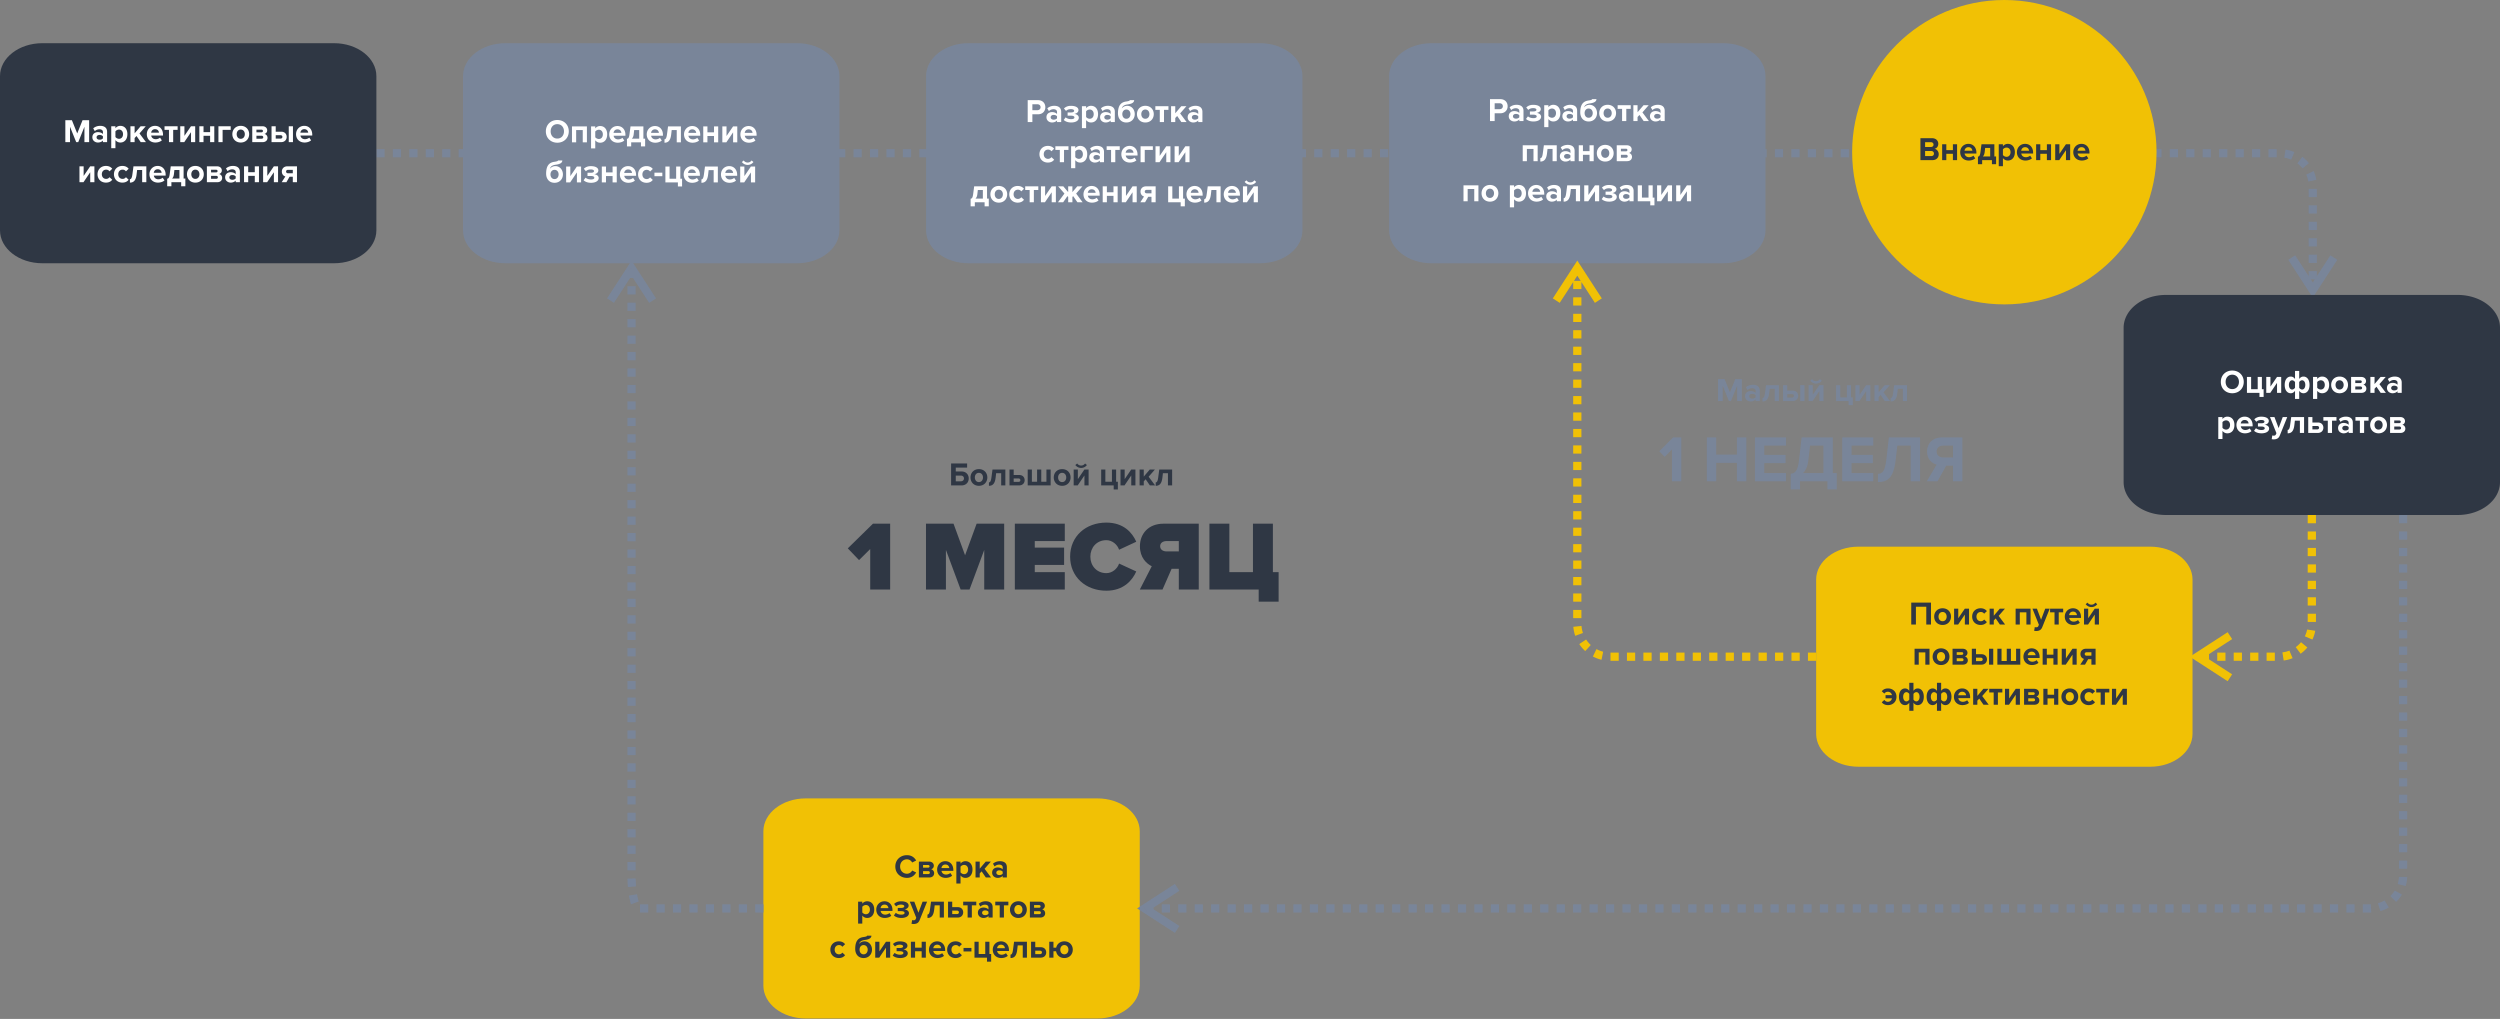 <svg width="1136" height="463" viewBox="0 0 1136 463" fill="none" xmlns="http://www.w3.org/2000/svg"><rect x="0" y="0" width="1136" height="463" fill="#808080" stroke="none"/><path d="M174.765 67.756v3.739h-3.738v-3.739h3.738zm7.477 0v3.739h-3.738v-3.739h3.738zm7.476 0v3.739h-3.738v-3.739h3.738zm7.477 0v3.739h-3.738v-3.739h3.738zm7.477 0v3.739h-3.739v-3.739h3.739zm7.476 0v3.739h-3.738v-3.739h3.738zm7.476 0v3.739h-3.738v-3.739h3.738zm7.476 0v3.739h-3.738v-3.739h3.738zm7.477 0v3.739h-3.738v-3.739h3.738zm7.477 0v3.739h-3.739v-3.739h3.739zm7.476 0v3.739h-3.738v-3.739h3.738zm7.477 0v3.739h-3.739v-3.739h3.739zm7.476 0v3.739h-3.738v-3.739h3.738zm7.477 0v3.739h-3.738v-3.739h3.738zm7.476 0v3.739h-3.738v-3.739h3.738zm7.477 0v3.739h-3.738v-3.739h3.738zm7.477 0v3.739h-3.739v-3.739h3.739zm7.476 0v3.739h-3.738v-3.739h3.738zm7.477 0v3.739h-3.738v-3.739h3.738zm7.476 0v3.739h-3.738v-3.739h3.738zm7.477 0v3.739h-3.738v-3.739h3.738zm7.477 0v3.739h-3.739v-3.739h3.739zm7.475 0v3.739h-3.737v-3.739h3.737zm7.477 0v3.739h-3.738v-3.739h3.738zm7.476 0v3.739h-3.738v-3.739h3.738zm7.477 0v3.739h-3.738v-3.739h3.738zm7.477 0v3.739h-3.739v-3.739h3.739zm7.476 0v3.739h-3.738v-3.739h3.738zm7.477 0v3.739h-3.739v-3.739h3.739zm7.476 0v3.739h-3.738v-3.739h3.738zm7.477 0v3.739h-3.738v-3.739h3.738zm7.477 0v3.739h-3.739v-3.739h3.739zm7.476 0v3.739h-3.738v-3.739h3.738zm7.477 0v3.739h-3.739v-3.739h3.739zm7.476 0v3.739h-3.738v-3.739h3.738zm7.477 0v3.739h-3.738v-3.739h3.738zm7.476 0v3.739h-3.738v-3.739h3.738zm7.477 0v3.739h-3.738v-3.739h3.738zm7.477 0v3.739h-3.739v-3.739h3.739zm7.475 0v3.739h-3.738v-3.739h3.738zm7.477 0v3.739h-3.738v-3.739h3.738zm7.476 0v3.739h-3.738v-3.739h3.738zm7.477 0v3.739h-3.738v-3.739h3.738zm7.477 0v3.739h-3.739v-3.739h3.739zm7.476 0v3.739h-3.738v-3.739h3.738zm7.477 0v3.739h-3.739v-3.739h3.739zm7.476 0v3.739h-3.738v-3.739h3.738zm7.477 0v3.739h-3.738v-3.739h3.738zm7.477 0v3.739H529.9v-3.739h3.739zm7.476 0v3.739h-3.738v-3.739h3.738zm7.477 0v3.739h-3.739v-3.739h3.739zm7.476 0v3.739h-3.738v-3.739h3.738zm7.477 0v3.739h-3.738v-3.739h3.738zm7.476 0v3.739h-3.738v-3.739h3.738zm7.477 0v3.739h-3.738v-3.739h3.738zm7.476 0v3.739h-3.739v-3.739h3.739zm7.476 0v3.739h-3.738v-3.739h3.738zm7.477 0v3.739h-3.738v-3.739h3.738zm7.476 0v3.739h-3.738v-3.739h3.738zm7.477 0v3.739h-3.738v-3.739h3.738zm7.477 0v3.739h-3.739v-3.739h3.739zm7.476 0v3.739h-3.738v-3.739h3.738zm7.477 0v3.739h-3.738v-3.739h3.738zm7.476 0v3.739h-3.738v-3.739h3.738zm7.477 0v3.739h-3.738v-3.739h3.738zm7.477 0v3.739h-3.739v-3.739h3.739zm7.476 0v3.739h-3.738v-3.739h3.738zm7.477 0v3.739h-3.739v-3.739h3.739zm7.476 0v3.739h-3.738v-3.739h3.738zm7.477 0v3.739h-3.738v-3.739h3.738zm7.476 0v3.739h-3.738v-3.739h3.738zm7.476 0v3.739h-3.737v-3.739h3.737zm7.477 0v3.739h-3.739v-3.739h3.739zm7.476 0v3.739h-3.738v-3.739h3.738zm7.477 0v3.739h-3.738v-3.739h3.738zm7.477 0v3.739h-3.739v-3.739h3.739zm7.476 0v3.739h-3.738v-3.739h3.738zm7.477 0v3.739h-3.739v-3.739h3.739zm7.476 0v3.739h-3.738v-3.739h3.738zm7.477 0v3.739h-3.738v-3.739h3.738zm7.476 0v3.739h-3.738v-3.739h3.738zm7.477 0v3.739h-3.738v-3.739h3.738zm7.477 0v3.739h-3.739v-3.739h3.739zm7.476 0v3.739h-3.738v-3.739h3.738zm7.477 0v3.739h-3.739v-3.739h3.739zm7.476 0v3.739h-3.738v-3.739h3.738zm7.477 0v3.739h-3.738v-3.739h3.738zm7.477 0v3.739h-3.739v-3.739h3.739zm7.475 0v3.739h-3.738v-3.739h3.738zm7.477 0v3.739h-3.738v-3.739h3.738zm7.476 0v3.739h-3.738v-3.739h3.738zm7.477 0v3.739h-3.738v-3.739h3.738zm7.477 0v3.739h-3.739v-3.739h3.739zm7.476 0v3.739h-3.738v-3.739h3.738zm7.477 0v3.739h-3.739v-3.739h3.739zm7.476 0v3.739h-3.738v-3.739h3.738zm7.477 0v3.739h-3.738v-3.739h3.738zm7.476 0v3.739h-3.738v-3.739h3.738zm7.477 0v3.739h-3.738v-3.739h3.738zm7.477 0v3.739h-3.739v-3.739h3.739zm7.476 0v3.739h-3.738v-3.739h3.738zm7.477 0v3.739h-3.738v-3.739h3.738zm7.476 0v3.739h-3.738v-3.739h3.738zm7.477 0v3.739h-3.738v-3.739h3.738zm7.476 0v3.739h-3.739v-3.739h3.739zm7.476 0v3.739h-3.738v-3.739h3.738zm7.477 0v3.739h-3.738v-3.739h3.738zm7.476 0v3.739h-3.738v-3.739h3.738zm7.477 0v3.739h-3.738v-3.739h3.738zm7.477 0v3.739h-3.739v-3.739h3.739zm7.476 0v3.739h-3.738v-3.739h3.738zm7.477 0v3.739h-3.74v-3.739h3.74zm7.48 0v3.739h-3.74v-3.739h3.74zm7.47 0v3.739h-3.74v-3.739h3.74zm7.48 0v3.739h-3.74v-3.739h3.74zm7.48 0v3.739h-3.74v-3.739h3.74zm8.04 1.356l-1.46 3.442-.06-.03-.6-.234-.6-.206-.62-.176-.63-.147-.63-.112.57-3.695.81.145.81.19.8.226.78.266.77.302.06.029zm6.58 5.04l-2.89 2.38-.21-.265-.41-.476-.43-.455-.46-.435-.47-.412-.35-.271 2.24-2.993.49.382.61.528.58.557.56.584.53.61.21.266zm3.39 7.574l-3.66.752-.1-.53-.14-.632-.18-.619-.21-.606-.23-.594-.07-.152 3.37-1.625.14.319.3.763.27.781.22.799.19.813.1.531zm.25 7.84h-3.74v-3.738h3.74v3.739zm0 7.477h-3.74v-3.738h3.74v3.738zm0 7.477h-3.74v-3.739h3.74v3.739zm0 7.476h-3.74v-3.738h3.74v3.738zm0 7.477h-3.74v-3.738h3.74v3.738zm0 7.476h-3.74v-3.738h3.74v3.738zm-3.44 5.863l3.14-2.036-3.14.001 9.56-14.752 3.14 2.034-9.56 14.752-3.14.001zm0 0l3.14-.001-1.57 2.419-1.57-2.418zm-8-15.77l1.57-1.018 9.57 14.752-3.14 2.036-9.57-14.752 1.57-1.018z" fill="#798599"/><path d="M362.184 19.626H229.65c-10.63 0-19.247 6.695-19.247 14.953v70.093c0 8.259 8.617 14.953 19.247 14.953h132.534c10.629 0 19.246-6.694 19.246-14.953V34.579c0-8.258-8.617-14.953-19.246-14.953z" fill="#798599"/><path d="M253.24 64.849c3.021 0 5.219-2.154 5.219-5.16 0-3.005-2.198-5.158-5.219-5.158-3.005 0-5.203 2.153-5.203 5.159 0 3.005 2.198 5.159 5.203 5.159zm0-1.885c-1.839 0-3.02-1.42-3.02-3.274 0-1.87 1.181-3.275 3.02-3.275 1.84 0 3.036 1.406 3.036 3.275 0 1.854-1.196 3.274-3.036 3.274zm13.458 1.705v-7.223h-6.789v7.223h1.899v-5.563h2.991v5.563h1.899zm6.012.179c1.854 0 3.2-1.39 3.2-3.798 0-2.408-1.346-3.783-3.2-3.783a2.79 2.79 0 0 0-2.229 1.091v-.912h-1.899v9.974h1.899v-3.68c.584.748 1.376 1.107 2.229 1.107zm-.599-1.69c-.612 0-1.315-.374-1.63-.822v-2.557c.315-.464 1.018-.823 1.63-.823 1.092 0 1.825.853 1.825 2.094 0 1.256-.733 2.108-1.825 2.108zm8.583 1.69c1.122 0 2.258-.344 2.976-1.002l-.837-1.226c-.464.448-1.316.718-1.929.718-1.225 0-1.959-.763-2.079-1.675h5.369v-.419c0-2.362-1.466-3.977-3.619-3.977-2.198 0-3.738 1.69-3.738 3.783 0 2.318 1.659 3.798 3.857 3.798zm1.66-4.471h-3.559c.09-.718.599-1.6 1.78-1.6 1.257 0 1.734.912 1.779 1.6zm2.542 6.131h1.915v-1.84h4.441v1.84h1.898v-3.5h-.791v-5.562h-5.848l-.463 3.5c-.224 1.749-.569 2.033-1.152 2.138v3.424zm3.275-7.402h2.288v3.903h-3.349c.448-.419.732-1.062.838-1.944l.223-1.959zm9.571 5.742c1.12 0 2.258-.344 2.975-1.002l-.838-1.226c-.463.448-1.316.718-1.929.718-1.225 0-1.958-.763-2.078-1.675h5.369v-.419c0-2.362-1.466-3.977-3.62-3.977-2.197 0-3.738 1.69-3.738 3.783 0 2.318 1.66 3.798 3.859 3.798zm1.659-4.471h-3.559c.09-.718.598-1.6 1.779-1.6 1.257 0 1.736.912 1.78 1.6zm2.543 4.471c1.839 0 2.735-1.181 3.035-3.678l.239-2.064h2.287v5.563h1.9v-7.223h-5.846l-.464 3.5c-.224 1.749-.569 2.347-1.151 2.347v1.555zm12.74 0c1.121 0 2.258-.344 2.976-1.002l-.838-1.226c-.464.448-1.316.718-1.929.718-1.226 0-1.959-.763-2.078-1.675h5.368v-.419c0-2.362-1.466-3.977-3.619-3.977-2.198 0-3.738 1.69-3.738 3.783 0 2.318 1.659 3.798 3.858 3.798zm1.66-4.471h-3.559c.09-.718.598-1.6 1.779-1.6 1.256 0 1.735.912 1.78 1.6zm5.114 4.292v-2.886h2.99v2.886h1.899v-7.223h-1.899v2.677h-2.99v-2.677h-1.899v7.223h1.899zm8.598 0l3.065-4.531v4.53h1.899v-7.222h-1.914l-2.976 4.367v-4.367h-1.899v7.223h1.825zm10.243.179c1.121 0 2.258-.344 2.975-1.002l-.837-1.226c-.464.448-1.316.718-1.929.718-1.226 0-1.959-.763-2.078-1.675h5.368v-.419c0-2.362-1.466-3.977-3.619-3.977-2.198 0-3.738 1.69-3.738 3.783 0 2.318 1.66 3.798 3.858 3.798zm1.66-4.471H338.4c.089-.718.598-1.6 1.779-1.6 1.256 0 1.735.912 1.78 1.6zm-89.982 20.995c-1.181 0-1.839-.972-1.839-2.139 0-1.091.658-2.063 1.839-2.063 1.182 0 1.854.972 1.854 2.063 0 1.167-.672 2.139-1.854 2.139zm0 1.69c2.407 0 3.813-1.78 3.813-3.814 0-2.003-1.346-3.768-3.409-3.768-1.001 0-1.884.419-2.468 1.181.195-.837.898-1.585 2.602-1.809 1.182-.15 3.006-.538 3.006-1.944h-1.974c0 .254-.418.434-1.629.613-2.483.33-3.754 1.9-3.754 5.413 0 2.348 1.405 4.127 3.813 4.127zm7.103-.18l3.065-4.531v4.53h1.899V75.66h-1.914l-2.976 4.366V75.66h-1.899v7.223h1.825zm9.48.179c2.153 0 3.484-.897 3.484-2.168 0-1.092-1.151-1.66-2.034-1.72.957-.15 1.884-.777 1.884-1.704 0-1.226-1.271-1.99-3.528-1.974-1.316 0-2.363.493-3.066 1.196l.927 1.122c.568-.554 1.301-.823 2.243-.823.853 0 1.452.3 1.452.733 0 .508-.495.777-1.481.777h-1.48v1.466h1.48c.986 0 1.615.254 1.615.807 0 .464-.524.778-1.496.778-.867 0-1.824-.254-2.497-.823l-.868 1.182c.703.688 1.87 1.151 3.365 1.151zm6.804-.179v-2.886h2.99v2.886h1.899v-7.223h-1.899v2.677h-2.99v-2.677h-1.899v7.223h1.899zm10.169.179c1.12 0 2.257-.344 2.974-1.002l-.837-1.226c-.463.449-1.316.718-1.929.718-1.225 0-1.958-.763-2.078-1.675h5.369v-.419c0-2.362-1.467-3.977-3.62-3.977-2.198 0-3.738 1.69-3.738 3.783 0 2.318 1.66 3.798 3.859 3.798zm1.659-4.47h-3.559c.089-.718.598-1.6 1.779-1.6 1.257 0 1.736.911 1.78 1.6zm6.58 4.47c1.48 0 2.376-.643 2.856-1.316l-1.241-1.151a1.824 1.824 0 0 1-1.525.778c-1.153 0-1.96-.853-1.96-2.109s.807-2.093 1.96-2.093c.657 0 1.181.269 1.525.777l1.241-1.166c-.48-.658-1.376-1.301-2.856-1.301-2.228 0-3.829 1.57-3.829 3.783 0 2.228 1.601 3.798 3.829 3.798zm7.192-2.991v-1.614h-3.588v1.614h3.588zm7.073 4.65h1.898v-3.498h-.791v-5.563h-1.9v5.563h-2.991v-5.563h-1.898v7.223h5.682v1.839zm6.49-1.659c1.12 0 2.258-.344 2.975-1.002l-.838-1.226c-.463.449-1.316.718-1.928.718-1.226 0-1.959-.763-2.079-1.675h5.369v-.419c0-2.362-1.466-3.977-3.62-3.977-2.197 0-3.738 1.69-3.738 3.783 0 2.318 1.66 3.798 3.859 3.798zm1.659-4.47h-3.559c.09-.718.598-1.6 1.779-1.6 1.257 0 1.736.911 1.78 1.6zm2.543 4.47c1.839 0 2.736-1.181 3.035-3.679l.24-2.063h2.287v5.563h1.899v-7.223h-5.846l-.464 3.5c-.224 1.749-.568 2.347-1.151 2.347v1.555zm12.74 0c1.121 0 2.258-.344 2.976-1.002l-.838-1.226c-.464.449-1.316.718-1.929.718-1.226 0-1.959-.763-2.078-1.675h5.368v-.419c0-2.362-1.465-3.977-3.619-3.977-2.198 0-3.738 1.69-3.738 3.783 0 2.318 1.66 3.798 3.858 3.798zm1.66-4.47h-3.559c.09-.718.598-1.6 1.779-1.6 1.256 0 1.735.911 1.78 1.6zm5.039 4.291l3.065-4.53v4.53h1.899V75.66h-1.914l-2.975 4.366V75.66h-1.899v7.222h1.824zm4.187-9.259l-.838-.715c-.418.594-1.031.942-1.779.942-.778 0-1.391-.364-1.795-.942l-.837.715a3.295 3.295 0 0 0 2.632 1.319 3.224 3.224 0 0 0 2.617-1.319z" fill="#fff"/><path d="M151.78 19.626H19.247C8.617 19.626 0 26.321 0 34.579v70.093c0 8.259 8.617 14.953 19.247 14.953H151.78c10.63 0 19.247-6.694 19.247-14.953V34.579c0-8.258-8.617-14.953-19.247-14.953z" fill="#2F3744"/><path d="M40.504 64.587v-9.974h-2.99l-2.422 6.026-2.422-6.026h-2.977v9.974h2.124v-6.984l2.81 6.984h.928l2.811-6.984v6.984h2.138zm8.165-.001v-4.665c0-2.078-1.51-2.736-3.155-2.736-1.136 0-2.273.358-3.154 1.136l.716 1.271c.614-.568 1.332-.852 2.11-.852.956 0 1.584.478 1.584 1.21v.973c-.478-.568-1.331-.882-2.288-.882-1.15 0-2.512.643-2.512 2.332 0 1.615 1.361 2.393 2.512 2.393.942 0 1.794-.344 2.288-.927v.747h1.899zm-3.424-1.106c-.748 0-1.361-.389-1.361-1.062 0-.703.613-1.091 1.36-1.091.615 0 1.212.209 1.526.628v.897c-.314.419-.911.628-1.525.628zm9.435 1.286c1.854 0 3.2-1.39 3.2-3.798 0-2.408-1.346-3.783-3.2-3.783a2.79 2.79 0 0 0-2.228 1.091v-.912h-1.899v9.974h1.899v-3.679c.583.748 1.376 1.107 2.228 1.107zm-.598-1.69c-.613 0-1.316-.374-1.63-.822v-2.557c.314-.464 1.017-.823 1.63-.823 1.091 0 1.824.853 1.824 2.094 0 1.256-.733 2.108-1.824 2.108zm12.247 1.51l-2.946-3.947 2.856-3.275h-2.333l-2.736 3.215v-3.215h-1.9v7.222h1.9v-1.854l.867-.927 1.914 2.781h2.378zm4.246.18c1.122 0 2.258-.344 2.976-1.002l-.838-1.226c-.463.448-1.315.718-1.928.718-1.227 0-1.96-.763-2.079-1.675h5.368v-.419c0-2.362-1.465-3.977-3.618-3.977-2.199 0-3.739 1.69-3.739 3.783 0 2.317 1.66 3.798 3.858 3.798zm1.66-4.471h-3.559c.09-.718.598-1.6 1.78-1.6 1.256 0 1.734.912 1.779 1.6zm6.46 4.291v-5.562h2.018v-1.66h-5.95v1.66h2.018v5.562h1.914zm5.039 0l3.066-4.53v4.53h1.898v-7.222h-1.913l-2.976 4.366v-4.366h-1.9v7.222h1.825zm8.748 0V61.7h2.99v2.886h1.9v-7.222h-1.9v2.676h-2.99v-2.676h-1.9v7.222h1.9zm12.352-7.222h-5.579v7.222h1.899v-5.562h3.68v-1.66zm4.56 7.402c2.392 0 3.828-1.735 3.828-3.798 0-2.049-1.436-3.783-3.828-3.783-2.377 0-3.813 1.734-3.813 3.783 0 2.063 1.436 3.798 3.813 3.798zm0-1.69c-1.182 0-1.839-.972-1.839-2.108 0-1.122.657-2.094 1.839-2.094s1.854.972 1.854 2.094c0 1.136-.672 2.108-1.854 2.108zm9.944 1.51c1.45 0 2.228-.867 2.228-1.959 0-.867-.583-1.585-1.376-1.764.673-.195 1.227-.778 1.227-1.645 0-.972-.749-1.854-2.213-1.854h-4.576v7.222h4.71zm-.464-1.555h-2.348v-1.346h2.348c.479 0 .748.314.748.673 0 .419-.284.673-.748.673zm-.06-2.9h-2.288v-1.212h2.288c.42 0 .673.254.673.613 0 .329-.253.598-.673.598zm4.576-2.767v7.222h4.366c1.615 0 2.512-1.091 2.512-2.377 0-1.271-.837-2.363-2.512-2.363h-2.467v-2.482h-1.899zm4.082 4.067c.538 0 .852.329.852.778 0 .448-.314.777-.852.777h-2.183v-1.555h2.183zm5.652 3.155v-7.222h-1.914v7.222h1.914zm5.264.18c1.121 0 2.258-.344 2.976-1.002l-.838-1.226c-.463.448-1.316.718-1.929.718-1.225 0-1.959-.763-2.078-1.675h5.368v-.419c0-2.362-1.465-3.977-3.619-3.977-2.198 0-3.738 1.69-3.738 3.783 0 2.317 1.66 3.798 3.858 3.798zm1.66-4.471h-3.559c.09-.718.598-1.6 1.779-1.6 1.257 0 1.735.912 1.78 1.6zM37.932 82.8l3.066-4.531v4.53h1.9v-7.222h-1.915l-2.976 4.367v-4.367h-1.899V82.8h1.824zm10.215.179c1.48 0 2.376-.643 2.855-1.316l-1.24-1.152a1.824 1.824 0 0 1-1.526.778c-1.152 0-1.96-.852-1.96-2.108 0-1.257.808-2.094 1.96-2.094.657 0 1.181.27 1.525.778l1.241-1.167c-.479-.658-1.375-1.3-2.855-1.3-2.229 0-3.83 1.57-3.83 3.783 0 2.228 1.601 3.798 3.83 3.798zm7.461 0c1.48 0 2.377-.643 2.856-1.316l-1.241-1.152a1.823 1.823 0 0 1-1.525.778c-1.153 0-1.96-.852-1.96-2.108 0-1.257.807-2.094 1.96-2.094.658 0 1.181.27 1.525.778l1.241-1.167c-.48-.658-1.376-1.3-2.856-1.3-2.228 0-3.828 1.57-3.828 3.783 0 2.228 1.6 3.798 3.828 3.798zm3.424 0c1.84 0 2.737-1.181 3.036-3.678l.24-2.064h2.287V82.8h1.899v-7.223h-5.847l-.463 3.5c-.225 1.749-.569 2.347-1.152 2.347v1.555zm12.74 0c1.122 0 2.258-.344 2.976-1.002l-.837-1.226c-.464.448-1.316.717-1.93.717-1.225 0-1.958-.762-2.078-1.674h5.368v-.419c0-2.363-1.465-3.978-3.618-3.978-2.198 0-3.739 1.69-3.739 3.784 0 2.317 1.66 3.798 3.858 3.798zm1.66-4.471h-3.559c.09-.718.599-1.6 1.78-1.6 1.256 0 1.734.912 1.78 1.6zm2.542 6.131h1.914v-1.84h4.441v1.84h1.9v-3.5h-.793v-5.562h-5.847l-.463 3.5c-.225 1.749-.569 2.033-1.152 2.138v3.424zm3.275-7.402h2.288v3.903h-3.35c.449-.419.733-1.062.838-1.944l.224-1.959zm9.525 5.742c2.393 0 3.828-1.735 3.828-3.798 0-2.049-1.435-3.784-3.828-3.784-2.377 0-3.813 1.735-3.813 3.784 0 2.063 1.436 3.798 3.813 3.798zm0-1.69c-1.181 0-1.839-.972-1.839-2.108 0-1.122.658-2.094 1.84-2.094 1.18 0 1.853.972 1.853 2.094 0 1.136-.672 2.108-1.854 2.108zm9.944 1.511c1.45 0 2.228-.868 2.228-1.96 0-.867-.583-1.584-1.376-1.764a1.663 1.663 0 0 0 1.226-1.645c0-.972-.747-1.854-2.213-1.854h-4.575V82.8h4.71zm-.464-1.556h-2.347V79.9h2.347c.479 0 .748.314.748.672 0 .42-.284.673-.748.673zm-.06-2.9h-2.287v-1.212h2.288c.418 0 .673.254.673.613 0 .33-.255.599-.673.599zm10.812 4.456v-4.666c0-2.079-1.51-2.737-3.156-2.737-1.136 0-2.272.36-3.154 1.137l.717 1.27c.613-.567 1.331-.851 2.109-.851.957 0 1.585.478 1.585 1.21v.973c-.479-.569-1.331-.882-2.288-.882-1.151 0-2.512.642-2.512 2.332 0 1.615 1.361 2.393 2.512 2.393.942 0 1.794-.344 2.288-.927v.747h1.899zm-3.425-1.107c-.747 0-1.36-.389-1.36-1.062 0-.703.613-1.091 1.36-1.091.614 0 1.211.209 1.526.627v.898c-.315.418-.912.628-1.526.628zm7.207 1.107v-2.886h2.991v2.885h1.9v-7.222h-1.9v2.677h-2.991v-2.677h-1.898V82.8h1.898zm8.599 0l3.065-4.531v4.53h1.899v-7.222h-1.914l-2.976 4.367v-4.367h-1.898V82.8h1.824zm8.763 0l1.42-2.483h1.481V82.8h1.899v-7.223h-4.382c-1.6 0-2.497 1.092-2.497 2.363 0 1.286.778 2.033 1.6 2.243l-1.675 2.616h2.154zm.717-4.068c-.538 0-.867-.329-.867-.792 0-.449.344-.763.867-.763h2.184v1.555h-2.184z" fill="#fff"/><path d="M572.587 19.626H440.053c-10.629 0-19.246 6.695-19.246 14.953v70.093c0 8.259 8.617 14.953 19.246 14.953h132.534c10.63 0 19.247-6.694 19.247-14.953V34.579c0-8.258-8.617-14.953-19.247-14.953z" fill="#798599"/><path d="M469.109 55.48v-3.544h2.542c2.153 0 3.349-1.48 3.349-3.215 0-1.75-1.181-3.215-3.349-3.215h-4.665v9.974h2.123zm2.258-5.413h-2.258v-2.691h2.258c.837 0 1.465.508 1.465 1.345 0 .823-.628 1.346-1.465 1.346zm10.841 5.413v-4.665c0-2.079-1.51-2.737-3.155-2.737-1.137 0-2.273.359-3.155 1.137l.718 1.27c.613-.568 1.33-.852 2.108-.852.957 0 1.585.479 1.585 1.211v.972c-.478-.568-1.331-.882-2.288-.882-1.151 0-2.512.643-2.512 2.333 0 1.615 1.361 2.392 2.512 2.392.942 0 1.795-.343 2.288-.927v.748h1.899zm-3.424-1.107c-.748 0-1.361-.388-1.361-1.061 0-.703.613-1.092 1.361-1.092.613 0 1.211.21 1.525.628v.897c-.314.42-.912.628-1.525.628zm7.94 1.287c2.153 0 3.484-.897 3.484-2.168 0-1.092-1.151-1.66-2.034-1.72.957-.15 1.884-.778 1.884-1.705 0-1.226-1.271-1.989-3.529-1.974-1.315 0-2.362.494-3.065 1.197l.927 1.121c.568-.553 1.301-.822 2.243-.822.852 0 1.451.299 1.451.733 0 .508-.494.777-1.481.777h-1.48v1.466h1.48c.987 0 1.615.254 1.615.807 0 .464-.523.778-1.495.778-.867 0-1.824-.255-2.497-.823l-.868 1.181c.703.688 1.87 1.152 3.365 1.152zm9.032 0c1.854 0 3.2-1.391 3.2-3.799 0-2.407-1.346-3.783-3.2-3.783-.883 0-1.675.389-2.228 1.092v-.912h-1.899v9.973h1.899v-3.678c.583.748 1.375 1.106 2.228 1.106zm-.599-1.69c-.613 0-1.315-.374-1.629-.823V50.59c.314-.463 1.016-.822 1.629-.822 1.092 0 1.825.852 1.825 2.093 0 1.256-.733 2.109-1.825 2.109zm11.425 1.51v-4.665c0-2.079-1.511-2.737-3.155-2.737-1.137 0-2.273.359-3.156 1.137l.718 1.27c.613-.568 1.331-.852 2.109-.852.957 0 1.585.479 1.585 1.211v.972c-.479-.568-1.331-.882-2.288-.882-1.152 0-2.512.643-2.512 2.333 0 1.615 1.36 2.392 2.512 2.392.942 0 1.794-.343 2.288-.927v.748h1.899zm-3.425-1.107c-.747 0-1.36-.388-1.36-1.061 0-.703.613-1.092 1.36-1.092.614 0 1.212.21 1.526.628v.897c-.314.42-.912.628-1.526.628zm8.658-.403c-1.181 0-1.839-.972-1.839-2.139 0-1.091.658-2.063 1.839-2.063 1.182 0 1.854.972 1.854 2.063 0 1.167-.672 2.139-1.854 2.139zm0 1.69c2.408 0 3.813-1.78 3.813-3.813 0-2.004-1.345-3.769-3.409-3.769-1.002 0-1.884.419-2.467 1.182.194-.838.897-1.585 2.602-1.81 1.181-.15 3.005-.538 3.005-1.944h-1.974c0 .255-.418.434-1.63.613-2.482.33-3.753 1.9-3.753 5.413 0 2.348 1.406 4.128 3.813 4.128zm8.628 0c2.393 0 3.828-1.735 3.828-3.799 0-2.048-1.435-3.783-3.828-3.783-2.377 0-3.813 1.735-3.813 3.783 0 2.064 1.436 3.798 3.813 3.798zm0-1.69c-1.181 0-1.839-.972-1.839-2.109 0-1.121.658-2.093 1.839-2.093 1.182 0 1.855.972 1.855 2.093 0 1.137-.673 2.109-1.855 2.109zm8.479 1.51v-5.562h2.018v-1.66h-5.951v1.66h2.019v5.562h1.914zm10.273 0l-2.946-3.947 2.856-3.275h-2.333l-2.736 3.215v-3.215h-1.899v7.222h1.899v-1.854l.867-.927 1.914 2.781h2.378zm7.177 0v-4.665c0-2.079-1.51-2.737-3.155-2.737-1.136 0-2.273.359-3.155 1.137l.718 1.27c.613-.568 1.33-.852 2.108-.852.957 0 1.585.479 1.585 1.211v.972c-.478-.568-1.331-.882-2.288-.882-1.151 0-2.512.643-2.512 2.333 0 1.615 1.361 2.392 2.512 2.392.942 0 1.795-.343 2.288-.927v.748h1.899zm-3.424-1.107c-.748 0-1.361-.388-1.361-1.061 0-.703.613-1.092 1.361-1.092.613 0 1.211.21 1.525.628v.897c-.314.42-.912.628-1.525.628zm-66.796 19.5c1.48 0 2.378-.643 2.856-1.316l-1.241-1.151a1.822 1.822 0 0 1-1.525.777c-1.152 0-1.959-.852-1.959-2.108 0-1.256.807-2.094 1.959-2.094.658 0 1.181.27 1.525.778l1.241-1.167c-.478-.657-1.376-1.3-2.856-1.3-2.228 0-3.828 1.57-3.828 3.783 0 2.228 1.6 3.798 3.828 3.798zm7.342-.18V68.13h2.019v-1.66h-5.952v1.66h2.019v5.563h1.914zm7.342.18c1.854 0 3.2-1.39 3.2-3.798 0-2.408-1.346-3.784-3.2-3.784a2.79 2.79 0 0 0-2.228 1.092v-.912h-1.899v9.974h1.899v-3.679c.583.748 1.376 1.107 2.228 1.107zm-.598-1.69c-.613 0-1.316-.374-1.63-.822v-2.557c.314-.464 1.017-.823 1.63-.823 1.091 0 1.824.853 1.824 2.094 0 1.256-.733 2.108-1.824 2.108zm11.424 1.51v-4.665c0-2.079-1.51-2.737-3.155-2.737-1.136 0-2.273.36-3.155 1.137l.718 1.271c.613-.568 1.331-.852 2.108-.852.957 0 1.585.478 1.585 1.21v.973c-.478-.568-1.331-.882-2.288-.882-1.151 0-2.512.642-2.512 2.332 0 1.615 1.361 2.393 2.512 2.393.942 0 1.795-.344 2.288-.927v.747h1.899zm-3.424-1.106c-.748 0-1.361-.389-1.361-1.062 0-.703.613-1.092 1.361-1.092.613 0 1.211.21 1.525.629v.897c-.314.418-.912.628-1.525.628zm8.553 1.106V68.13h2.019v-1.66h-5.952v1.66h2.019v5.563h1.914zm6.609.18c1.122 0 2.258-.344 2.976-1.002l-.837-1.226c-.464.448-1.316.718-1.929.718-1.226 0-1.959-.763-2.079-1.675h5.368v-.419c0-2.363-1.465-3.978-3.618-3.978-2.198 0-3.739 1.69-3.739 3.784 0 2.317 1.66 3.798 3.858 3.798zm1.66-4.471h-3.559c.09-.718.598-1.6 1.78-1.6 1.256 0 1.734.912 1.779 1.6zm8.793-2.932h-5.578v7.223h1.899V68.13h3.679v-1.66zm3.035 7.223l3.066-4.53v4.53h1.899v-7.222h-1.914l-2.976 4.366v-4.366h-1.899v7.222h1.824zm8.673 0l3.065-4.53v4.53h1.899v-7.222h-1.914l-2.975 4.366v-4.366h-1.899v7.222h1.824zm-94.512 20.052h1.914v-1.84h4.442v1.84h1.899v-3.499h-.793v-5.562h-5.847l-.463 3.498c-.224 1.75-.568 2.034-1.152 2.139v3.424zm3.275-7.402h2.288v3.903h-3.349c.448-.42.732-1.062.837-1.944l.224-1.959zm9.525 5.741c2.393 0 3.828-1.733 3.828-3.797 0-2.049-1.435-3.784-3.828-3.784-2.377 0-3.813 1.735-3.813 3.784 0 2.064 1.436 3.797 3.813 3.797zm0-1.69c-1.181 0-1.839-.972-1.839-2.107 0-1.122.658-2.094 1.839-2.094 1.182 0 1.855.972 1.855 2.094 0 1.135-.673 2.107-1.855 2.107zm8.598 1.69c1.481 0 2.378-.643 2.856-1.316l-1.241-1.151a1.822 1.822 0 0 1-1.525.777c-1.151 0-1.959-.85-1.959-2.107 0-1.257.808-2.094 1.959-2.094.658 0 1.181.269 1.525.777l1.241-1.165c-.478-.66-1.375-1.302-2.856-1.302-2.228 0-3.828 1.57-3.828 3.784 0 2.228 1.6 3.797 3.828 3.797zm7.342-.179v-5.562h2.019v-1.66h-5.951v1.66h2.018v5.562h1.914zm5.04 0l3.065-4.53v4.53h1.899v-7.221h-1.914l-2.976 4.365v-4.365h-1.899v7.221h1.825zm8.284 0l1.929-2.781.344.375v2.406h1.914v-2.406l.344-.375 1.928 2.781h2.363l-2.931-3.947 2.841-3.274h-2.332l-2.213 2.615v-2.615h-1.914v2.615l-2.213-2.615h-2.333l2.841 3.274-2.931 3.947h2.363zm13.084.179c1.121 0 2.258-.344 2.975-1l-.837-1.228c-.463.449-1.316.718-1.929.718-1.226 0-1.959-.762-2.078-1.674h5.368v-.42c0-2.362-1.466-3.977-3.619-3.977-2.198 0-3.738 1.69-3.738 3.784 0 2.317 1.66 3.797 3.858 3.797zm1.66-4.47h-3.559c.089-.719.598-1.6 1.779-1.6 1.256 0 1.735.911 1.78 1.6zm5.114 4.291v-2.886h2.99v2.886h1.899v-7.221h-1.899v2.676h-2.99v-2.676h-1.899v7.221h1.899zm8.598 0l3.065-4.53v4.53h1.899v-7.221h-1.914l-2.976 4.365v-4.365h-1.899v7.221h1.825zm8.762 0l1.421-2.482h1.48v2.482h1.899v-7.221h-4.381c-1.6 0-2.497 1.091-2.497 2.362 0 1.286.777 2.033 1.6 2.242l-1.675 2.617h2.153zm.718-4.067c-.538 0-.867-.33-.867-.792 0-.45.344-.762.867-.762h2.183v1.554h-2.183zm15.447 5.907h1.899v-3.499h-.793v-5.562h-1.899v5.562h-2.99v-5.562h-1.9v7.221h5.683v1.84zm6.489-1.661c1.122 0 2.258-.344 2.976-1l-.837-1.228c-.464.449-1.316.718-1.929.718-1.226 0-1.959-.762-2.079-1.674h5.368v-.42c0-2.362-1.465-3.977-3.618-3.977-2.198 0-3.739 1.69-3.739 3.784 0 2.317 1.66 3.797 3.858 3.797zm1.66-4.47h-3.559c.09-.719.598-1.6 1.78-1.6 1.256 0 1.734.911 1.779 1.6zm2.542 4.471c1.839 0 2.736-1.182 3.036-3.679l.239-2.063h2.288v5.562h1.899v-7.221h-5.847l-.464 3.498c-.224 1.75-.568 2.347-1.151 2.347v1.556zm12.74-.001c1.122 0 2.258-.344 2.976-1l-.837-1.228c-.464.449-1.316.718-1.929.718-1.227 0-1.959-.762-2.079-1.674h5.368v-.42c0-2.362-1.465-3.977-3.618-3.977-2.198 0-3.739 1.69-3.739 3.784 0 2.317 1.66 3.797 3.858 3.797zm1.66-4.47h-3.559c.09-.719.598-1.6 1.78-1.6 1.256 0 1.734.911 1.779 1.6zm5.039 4.291l3.066-4.53v4.53h1.899v-7.222h-1.914l-2.976 4.366v-4.366h-1.899v7.222h1.824zm4.187-9.258l-.837-.715c-.419.593-1.032.942-1.78.942-.777 0-1.39-.364-1.794-.942l-.838.715a3.296 3.296 0 0 0 2.632 1.318 3.222 3.222 0 0 0 2.617-1.318z" fill="#fff"/><path d="M782.99 19.626H650.457c-10.63 0-19.247 6.695-19.247 14.953v70.093c0 8.259 8.617 14.953 19.247 14.953H782.99c10.63 0 19.247-6.694 19.247-14.953V34.579c0-8.258-8.617-14.953-19.247-14.953z" fill="#798599"/><path d="M679.176 55.024V51.48h2.542c2.153 0 3.349-1.48 3.349-3.215 0-1.75-1.181-3.214-3.349-3.214h-4.666v9.973h2.124zm2.258-5.413h-2.258V46.92h2.258c.837 0 1.465.508 1.465 1.345 0 .824-.628 1.346-1.465 1.346zm10.841 5.413v-4.666c0-2.077-1.51-2.736-3.155-2.736-1.137 0-2.273.359-3.155 1.136l.717 1.273c.614-.57 1.331-.854 2.109-.854.957 0 1.585.48 1.585 1.211v.972c-.479-.568-1.331-.882-2.288-.882-1.151 0-2.512.643-2.512 2.333 0 1.615 1.361 2.392 2.512 2.392.942 0 1.794-.344 2.288-.927v.748h1.899zm-3.424-1.107c-.748 0-1.361-.388-1.361-1.06 0-.704.613-1.093 1.361-1.093.613 0 1.211.21 1.525.628v.897c-.314.419-.912.628-1.525.628zm7.94 1.286c2.153 0 3.484-.897 3.484-2.168 0-1.09-1.152-1.659-2.034-1.72.957-.149 1.884-.777 1.884-1.704 0-1.226-1.271-1.989-3.529-1.973-1.316 0-2.362.492-3.065 1.195l.927 1.122c.568-.553 1.301-.823 2.243-.823.852 0 1.45.3 1.45.733 0 .508-.493.778-1.48.778h-1.48v1.465h1.48c.987 0 1.615.254 1.615.808 0 .463-.523.777-1.495.777-.868 0-1.825-.254-2.497-.822l-.868 1.18c.703.69 1.869 1.152 3.365 1.152zm9.032 0c1.854 0 3.199-1.39 3.199-3.797 0-2.408-1.345-3.784-3.199-3.784-.883 0-1.675.39-2.229 1.093v-.913h-1.899v9.973h1.899v-3.678c.584.747 1.376 1.106 2.229 1.106zm-.599-1.69c-.613 0-1.315-.373-1.63-.822v-2.557c.315-.463 1.017-.822 1.63-.822 1.092 0 1.825.853 1.825 2.094 0 1.255-.733 2.108-1.825 2.108zm11.425 1.511v-4.666c0-2.077-1.511-2.736-3.156-2.736-1.136 0-2.272.359-3.155 1.136l.718 1.273c.613-.57 1.331-.854 2.109-.854.957 0 1.585.48 1.585 1.211v.972c-.479-.568-1.331-.882-2.288-.882-1.152 0-2.512.643-2.512 2.333 0 1.615 1.36 2.392 2.512 2.392.942 0 1.794-.344 2.288-.927v.748h1.899zm-3.425-1.107c-.747 0-1.36-.388-1.36-1.06 0-.704.613-1.093 1.36-1.093.613 0 1.212.21 1.526.628v.897c-.314.419-.913.628-1.526.628zm8.658-.403c-1.181 0-1.839-.972-1.839-2.138 0-1.092.658-2.064 1.839-2.064s1.854.972 1.854 2.065c0 1.165-.673 2.137-1.854 2.137zm0 1.69c2.408 0 3.813-1.78 3.813-3.813 0-2.003-1.346-3.769-3.409-3.769-1.002 0-1.884.42-2.467 1.182.194-.838.897-1.586 2.601-1.809 1.182-.15 3.006-.538 3.006-1.944h-1.974c0 .253-.418.434-1.63.612-2.482.33-3.753 1.9-3.753 5.414 0 2.347 1.406 4.127 3.813 4.127zm8.628-.001c2.393 0 3.828-1.734 3.828-3.797 0-2.048-1.435-3.784-3.828-3.784-2.377 0-3.813 1.736-3.813 3.784 0 2.063 1.436 3.797 3.813 3.797zm0-1.69c-1.181 0-1.839-.971-1.839-2.107 0-1.122.658-2.094 1.839-2.094s1.854.972 1.854 2.094c0 1.136-.673 2.108-1.854 2.108zm8.479 1.511V49.46h2.018v-1.659h-5.951v1.66h2.019v5.562h1.914zm10.273 0l-2.946-3.948 2.856-3.274h-2.333l-2.736 3.214v-3.214h-1.899v7.222h1.899v-1.855l.867-.927 1.914 2.782h2.378zm7.177 0v-4.666c0-2.077-1.51-2.736-3.155-2.736-1.137 0-2.273.359-3.155 1.136l.718 1.273c.613-.57 1.33-.854 2.108-.854.957 0 1.585.48 1.585 1.211v.972c-.479-.568-1.331-.882-2.288-.882-1.151 0-2.512.643-2.512 2.333 0 1.615 1.361 2.392 2.512 2.392.942 0 1.795-.344 2.288-.927v.748h1.899zm-3.424-1.107c-.748 0-1.361-.388-1.361-1.06 0-.704.613-1.093 1.361-1.093.613 0 1.211.21 1.525.628v.897c-.314.419-.912.628-1.525.628zm-54.303 19.32v-7.222h-6.789v7.222h1.9v-5.563h2.99v5.563h1.899zm1.211.179c1.84 0 2.737-1.18 3.036-3.678l.239-2.064h2.288v5.563h1.899v-7.222h-5.847l-.463 3.499c-.224 1.75-.568 2.347-1.152 2.347v1.555zm15.582-.179V68.57c0-2.078-1.511-2.736-3.155-2.736-1.136 0-2.273.359-3.155 1.136l.717 1.271c.613-.568 1.332-.852 2.11-.852.956 0 1.584.479 1.584 1.211v.972c-.478-.568-1.331-.882-2.288-.882-1.151 0-2.512.643-2.512 2.333 0 1.615 1.361 2.392 2.512 2.392.942 0 1.794-.344 2.288-.927v.748h1.899zm-3.425-1.107c-.747 0-1.36-.388-1.36-1.061 0-.703.613-1.092 1.36-1.092.614 0 1.212.21 1.526.628v.897c-.314.419-.912.628-1.526.628zm7.208 1.107v-2.886h2.99v2.886h1.9v-7.222h-1.9v2.676h-2.99v-2.676h-1.899v7.222h1.899zm10.123.179c2.393 0 3.828-1.734 3.828-3.798 0-2.048-1.435-3.783-3.828-3.783-2.377 0-3.813 1.735-3.813 3.783 0 2.064 1.436 3.798 3.813 3.798zm0-1.69c-1.181 0-1.839-.971-1.839-2.108 0-1.121.658-2.093 1.839-2.093 1.182 0 1.854.972 1.854 2.093 0 1.137-.672 2.109-1.854 2.109zm9.944 1.511c1.45 0 2.228-.867 2.228-1.959 0-.867-.583-1.585-1.376-1.764a1.663 1.663 0 0 0 1.226-1.645c0-.972-.747-1.854-2.213-1.854h-4.575v7.222h4.71zm-.464-1.555h-2.347v-1.346h2.347c.479 0 .748.314.748.673 0 .419-.284.673-.748.673zm-.06-2.901h-2.287V67.57h2.287c.419 0 .673.254.673.613 0 .329-.254.598-.673.598zM671.796 91.45v-7.222h-6.788v7.222h1.899v-5.563h2.99v5.563h1.899zm5.234.18c2.393 0 3.828-1.735 3.828-3.798 0-2.05-1.435-3.784-3.828-3.784-2.377 0-3.813 1.735-3.813 3.784 0 2.063 1.436 3.798 3.813 3.798zm0-1.69c-1.181 0-1.839-.972-1.839-2.108 0-1.122.658-2.094 1.839-2.094s1.854.972 1.854 2.094c0 1.136-.673 2.108-1.854 2.108zm13.189 1.69c1.854 0 3.2-1.391 3.2-3.798 0-2.408-1.346-3.784-3.2-3.784a2.79 2.79 0 0 0-2.228 1.092v-.912h-1.899v9.974h1.899v-3.679c.583.748 1.376 1.107 2.228 1.107zm-.598-1.69c-.613 0-1.316-.374-1.63-.822V86.56c.314-.464 1.017-.823 1.63-.823 1.091 0 1.824.852 1.824 2.094 0 1.256-.733 2.108-1.824 2.108zm8.583 1.69c1.121 0 2.258-.344 2.976-1.002l-.838-1.226c-.463.448-1.316.717-1.929.717-1.226 0-1.959-.762-2.078-1.674h5.368v-.42c0-2.362-1.466-3.977-3.619-3.977-2.198 0-3.738 1.69-3.738 3.784 0 2.317 1.66 3.798 3.858 3.798zm1.66-4.471h-3.559c.09-.718.598-1.6 1.779-1.6 1.256 0 1.735.912 1.78 1.6zm9.45 4.291v-4.665c0-2.079-1.51-2.737-3.155-2.737-1.137 0-2.273.36-3.155 1.137l.718 1.27c.613-.567 1.33-.852 2.108-.852.957 0 1.585.479 1.585 1.212v.972c-.479-.569-1.331-.883-2.288-.883-1.151 0-2.512.643-2.512 2.333 0 1.615 1.361 2.393 2.512 2.393.942 0 1.795-.344 2.288-.927v.747h1.899zm-3.424-1.106c-.748 0-1.361-.39-1.361-1.062 0-.703.613-1.092 1.361-1.092.613 0 1.211.21 1.525.628v.898c-.314.418-.912.628-1.525.628zm4.635 1.286c1.84 0 2.737-1.182 3.036-3.68l.239-2.063h2.288v5.563h1.899v-7.222h-5.847l-.463 3.499c-.225 1.75-.569 2.347-1.152 2.347v1.555zm11.17-.18l3.066-4.53v4.53h1.899v-7.222h-1.914l-2.976 4.366v-4.366h-1.899v7.222h1.824zm9.48.18c2.154 0 3.485-.898 3.485-2.169 0-1.091-1.152-1.66-2.034-1.72.957-.149 1.884-.777 1.884-1.704 0-1.226-1.271-1.989-3.529-1.974-1.316 0-2.362.494-3.065 1.197l.927 1.12c.568-.552 1.301-.822 2.243-.822.852 0 1.45.3 1.45.733 0 .509-.493.778-1.48.778h-1.48v1.465h1.48c.987 0 1.615.254 1.615.808 0 .463-.524.777-1.496.777-.867 0-1.824-.254-2.497-.822l-.867 1.181c.703.688 1.869 1.151 3.364 1.151zm11.141-.18v-4.665c0-2.079-1.511-2.737-3.156-2.737-1.136 0-2.272.36-3.155 1.137l.718 1.27c.613-.567 1.331-.852 2.109-.852.957 0 1.585.479 1.585 1.212v.972c-.479-.569-1.331-.883-2.288-.883-1.152 0-2.512.643-2.512 2.333 0 1.615 1.36 2.393 2.512 2.393.942 0 1.794-.344 2.288-.927v.747h1.899zm-3.425-1.106c-.747 0-1.36-.39-1.36-1.062 0-.703.613-1.092 1.36-1.092.613 0 1.212.21 1.526.628v.898c-.314.418-.913.628-1.526.628zm10.991 2.946h1.899v-3.5h-.793v-5.563h-1.899v5.563h-2.99v-5.563H744.2v7.223h5.682v1.84zm4.92-1.84l3.065-4.53v4.53h1.899v-7.222h-1.914l-2.976 4.366v-4.366h-1.899v7.222h1.825zm8.672 0l3.066-4.53v4.53h1.899v-7.222h-1.914l-2.976 4.366v-4.366h-1.899v7.222h1.824z" fill="#fff"/><path d="M910.771 138.317c38.196 0 69.159-30.963 69.159-69.159C979.93 30.963 948.967 0 910.771 0c-38.195 0-69.158 30.963-69.158 69.158 0 38.196 30.963 69.159 69.158 69.159z" fill="#F1C105"/><path d="M878.054 72.77c1.899 0 2.901-1.197 2.901-2.692 0-1.256-.852-2.288-1.914-2.452.942-.195 1.72-1.032 1.72-2.288 0-1.33-.972-2.542-2.871-2.542h-5.249v9.974h5.413zm-.628-5.982h-2.662V64.62h2.662c.718 0 1.166.464 1.166 1.092 0 .628-.448 1.076-1.166 1.076zm.075 4.142h-2.737v-2.317h2.737c.837 0 1.286.538 1.286 1.166 0 .718-.479 1.151-1.286 1.151zm6.908 1.84v-2.886h2.991v2.886h1.899v-7.223H887.4v2.677h-2.991v-2.677h-1.899v7.223h1.899zm10.168.179c1.122 0 2.258-.344 2.976-1.002l-.837-1.226c-.464.448-1.316.718-1.929.718-1.226 0-1.959-.763-2.079-1.675h5.368v-.419c0-2.362-1.465-3.977-3.618-3.977-2.198 0-3.739 1.69-3.739 3.783 0 2.318 1.66 3.798 3.858 3.798zm1.66-4.471h-3.559c.09-.718.598-1.6 1.78-1.6 1.256 0 1.734.912 1.779 1.6zm2.542 6.131h1.914v-1.84h4.441v1.84h1.899v-3.5h-.792v-5.562h-5.847l-.464 3.5c-.224 1.749-.568 2.033-1.151 2.138v3.424zm3.275-7.402h2.288v3.903h-3.35c.449-.419.733-1.062.837-1.944l.225-1.959zm10.303 5.742c1.854 0 3.2-1.39 3.2-3.798 0-2.408-1.346-3.783-3.2-3.783a2.79 2.79 0 0 0-2.228 1.091v-.912h-1.9v9.974h1.9v-3.679c.583.748 1.375 1.107 2.228 1.107zm-.599-1.69c-.613 0-1.315-.374-1.629-.822V67.88c.314-.464 1.016-.823 1.629-.823 1.092 0 1.825.853 1.825 2.094 0 1.256-.733 2.108-1.825 2.108zm8.584 1.69c1.121 0 2.257-.344 2.975-1.002l-.837-1.226c-.464.448-1.316.718-1.929.718-1.226 0-1.959-.763-2.079-1.675h5.369v-.419c0-2.362-1.466-3.977-3.619-3.977-2.198 0-3.738 1.69-3.738 3.783 0 2.318 1.659 3.798 3.858 3.798zm1.659-4.471h-3.558c.089-.718.598-1.6 1.779-1.6 1.256 0 1.735.912 1.779 1.6zm5.114 4.292v-2.886h2.991v2.886h1.899v-7.223h-1.899v2.677h-2.991v-2.677h-1.899v7.223h1.899zm8.598 0l3.066-4.531v4.53h1.899v-7.222h-1.914l-2.976 4.367v-4.367h-1.899v7.223h1.824zm10.243.179c1.122 0 2.258-.344 2.976-1.002l-.837-1.226c-.464.448-1.316.718-1.929.718-1.227 0-1.959-.763-2.079-1.675h5.368v-.419c0-2.362-1.465-3.977-3.618-3.977-2.198 0-3.739 1.69-3.739 3.783 0 2.318 1.66 3.798 3.858 3.798zm1.66-4.471h-3.559c.09-.718.598-1.6 1.78-1.6 1.256 0 1.734.912 1.779 1.6zm169.134 65.537H984.22c-10.63 0-19.247 6.695-19.247 14.953v70.093c0 8.259 8.617 14.953 19.247 14.953h132.53c10.63 0 19.25-6.694 19.25-14.953v-70.093c0-8.258-8.62-14.953-19.25-14.953z" fill="#2F3744"/><path d="M1014.34 178.692c3.03 0 5.22-2.154 5.22-5.159 0-3.006-2.19-5.159-5.22-5.159-3 0-5.2 2.153-5.2 5.159 0 3.005 2.2 5.159 5.2 5.159zm0-1.884c-1.83 0-3.02-1.421-3.02-3.275 0-1.869 1.19-3.275 3.02-3.275 1.84 0 3.04 1.406 3.04 3.275 0 1.854-1.2 3.275-3.04 3.275zm12.36 3.543h1.89v-3.499h-.79v-5.562h-1.9v5.562h-2.99v-5.562h-1.9v7.222h5.69v1.839zm4.92-1.839l3.06-4.531v4.531h1.9v-7.222h-1.91l-2.98 4.366v-4.366h-1.9v7.222h1.83zm9.31-7.402c-1.6 0-2.76 1.391-2.76 3.798 0 2.408 1.16 3.783 2.76 3.783.76 0 1.45-.388 1.93-1.106v3.678h1.9v-3.678c.51.747 1.18 1.106 1.93 1.106 1.6 0 2.76-1.39 2.76-3.798 0-2.407-1.16-3.783-2.76-3.783-.76 0-1.45.389-1.93 1.092v-3.664h-1.9v3.679c-.52-.748-1.18-1.107-1.93-1.107zm.61 1.69c.5 0 1.07.374 1.32.822v2.557c-.27.464-.82.823-1.32.823-.85 0-1.46-.853-1.46-2.094 0-1.256.61-2.108 1.46-2.108zm4.52 4.202c-.48 0-1.05-.374-1.3-.823v-2.557c.25-.463.82-.822 1.3-.822.87 0 1.47.852 1.47 2.093 0 1.256-.6 2.109-1.47 2.109zm9.11 1.689c1.85 0 3.2-1.391 3.2-3.798s-1.35-3.783-3.2-3.783c-.89 0-1.68.389-2.23 1.091v-.912h-1.9v9.974h1.9v-3.678c.58.747 1.37 1.106 2.23 1.106zm-.6-1.69c-.61 0-1.32-.373-1.63-.822v-2.557c.31-.464 1.02-.822 1.63-.822 1.09 0 1.82.852 1.82 2.093 0 1.256-.73 2.108-1.82 2.108zm8.54 1.69c2.39 0 3.83-1.734 3.83-3.798 0-2.049-1.44-3.783-3.83-3.783-2.38 0-3.82 1.734-3.82 3.783 0 2.064 1.44 3.798 3.82 3.798zm0-1.69c-1.18 0-1.84-.972-1.84-2.108 0-1.121.66-2.093 1.84-2.093 1.18 0 1.85.972 1.85 2.093 0 1.136-.67 2.108-1.85 2.108zm9.94 1.511c1.45 0 2.23-.867 2.23-1.959 0-.867-.58-1.585-1.38-1.764.68-.195 1.23-.778 1.23-1.645 0-.972-.75-1.854-2.21-1.854h-4.58v7.222h4.71zm-.46-1.555h-2.35v-1.346h2.35c.48 0 .75.314.75.673 0 .419-.29.673-.75.673zm-.06-2.901h-2.29v-1.211h2.29c.42 0 .67.254.67.613 0 .329-.25.598-.67.598zm11.63 4.456l-2.95-3.948 2.86-3.274h-2.33l-2.74 3.214v-3.214h-1.9v7.222h1.9v-1.854l.87-.927 1.91 2.781h2.38zm7.18 0v-4.666c0-2.078-1.51-2.736-3.16-2.736-1.13 0-2.27.359-3.15 1.136l.72 1.271c.61-.568 1.33-.852 2.1-.852.96 0 1.59.478 1.59 1.211v.972c-.48-.568-1.33-.882-2.29-.882-1.15 0-2.51.643-2.51 2.333 0 1.615 1.36 2.392 2.51 2.392.94 0 1.8-.344 2.29-.927v.748h1.9zm-3.43-1.107c-.74 0-1.36-.389-1.36-1.062 0-.702.62-1.091 1.36-1.091.62 0 1.21.209 1.53.628v.897c-.32.419-.91.628-1.53.628zm-75.79 19.5c1.85 0 3.2-1.391 3.2-3.799 0-2.407-1.35-3.783-3.2-3.783-.89 0-1.68.389-2.23 1.092v-.912h-1.9v9.973h1.9v-3.678c.58.748 1.37 1.107 2.23 1.107zm-.6-1.69c-.61 0-1.32-.374-1.63-.823v-2.557c.31-.463 1.02-.822 1.63-.822 1.09 0 1.82.852 1.82 2.093 0 1.256-.73 2.109-1.82 2.109zm8.58 1.69c1.12 0 2.26-.344 2.98-1.002l-.84-1.227c-.46.449-1.32.718-1.93.718-1.23 0-1.96-.762-2.08-1.675h5.37v-.418c0-2.363-1.46-3.978-3.62-3.978-2.2 0-3.74 1.69-3.74 3.783 0 2.318 1.66 3.799 3.86 3.799zm1.66-4.471h-3.56c.09-.718.6-1.6 1.78-1.6 1.26 0 1.74.912 1.78 1.6zm5.85 4.47c2.15 0 3.48-.897 3.48-2.168 0-1.091-1.15-1.66-2.03-1.719.96-.15 1.88-.778 1.88-1.705 0-1.226-1.27-1.989-3.53-1.974-1.31 0-2.36.494-3.06 1.196l.93 1.122c.56-.553 1.3-.823 2.24-.823.85 0 1.45.299 1.45.733 0 .509-.49.778-1.48.778h-1.48v1.465h1.48c.99 0 1.61.254 1.61.808 0 .463-.52.777-1.49.777-.87 0-1.83-.254-2.5-.822l-.87 1.181c.71.688 1.87 1.151 3.37 1.151zm4.65 2.647c.24.06.72.105.94.105 1.24-.03 2.2-.389 2.74-1.75l3.39-8.404h-2.05l-1.88 5.025-1.89-5.025h-2.03l2.93 7.327-.27.614c-.18.388-.51.523-1 .523-.18 0-.43-.045-.6-.12l-.28 1.705zm7.25-2.647c1.84 0 2.74-1.181 3.04-3.678l.24-2.064h2.28v5.563h1.9v-7.223h-5.84l-.47 3.499c-.22 1.75-.57 2.348-1.15 2.348v1.555zm9.35-7.402v7.223h4.36c1.62 0 2.52-1.092 2.52-2.378 0-1.271-.84-2.362-2.52-2.362h-2.46v-2.483h-1.9zm4.08 4.068c.54 0 .85.329.85.777 0 .449-.31.778-.85.778h-2.18v-1.555h2.18zm6.73 3.155v-5.563h2.02v-1.66h-5.95v1.66h2.01v5.563h1.92zm9.45 0v-4.665c0-2.079-1.51-2.737-3.16-2.737-1.13 0-2.27.359-3.15 1.137l.72 1.271c.61-.569 1.33-.853 2.1-.853.96 0 1.59.479 1.59 1.212v.972c-.48-.569-1.33-.883-2.29-.883-1.15 0-2.51.643-2.51 2.333 0 1.615 1.36 2.393 2.51 2.393.94 0 1.8-.344 2.29-.928v.748h1.9zm-3.43-1.106c-.74 0-1.36-.389-1.36-1.062 0-.703.62-1.092 1.36-1.092.62 0 1.22.21 1.53.628v.897c-.31.419-.91.629-1.53.629zm8.56 1.106v-5.563h2.02v-1.66h-5.96v1.66h2.02v5.563h1.92zm6.56.18c2.39 0 3.83-1.735 3.83-3.799 0-2.048-1.44-3.783-3.83-3.783-2.38 0-3.81 1.735-3.81 3.783 0 2.064 1.43 3.799 3.81 3.799zm0-1.69c-1.18 0-1.84-.972-1.84-2.109 0-1.121.66-2.093 1.84-2.093 1.18 0 1.86.972 1.86 2.093 0 1.137-.68 2.109-1.86 2.109zm9.95 1.51c1.45 0 2.22-.867 2.22-1.959 0-.867-.58-1.585-1.37-1.765a1.66 1.66 0 0 0 1.22-1.644c0-.972-.74-1.855-2.21-1.855h-4.57v7.223h4.71zm-.47-1.555h-2.35v-1.346h2.35c.48 0 .75.314.75.673 0 .418-.28.673-.75.673zm-.06-2.901h-2.29v-1.211h2.29c.42 0 .68.254.68.613 0 .329-.26.598-.68.598z" fill="#fff"/><path d="M977.038 248.404H844.505c-10.63 0-19.247 6.695-19.247 14.953v70.093c0 8.258 8.617 14.953 19.247 14.953h132.533c10.63 0 19.247-6.695 19.247-14.953v-70.093c0-8.258-8.617-14.953-19.247-14.953z" fill="#F1C105"/><path d="M877.441 283.802v-9.974h-8.972v9.974h2.123v-8.105h4.711v8.105h2.138zm5.264.179c2.392 0 3.828-1.734 3.828-3.798 0-2.049-1.436-3.783-3.828-3.783-2.378 0-3.813 1.734-3.813 3.783 0 2.064 1.435 3.798 3.813 3.798zm0-1.69c-1.182 0-1.84-.972-1.84-2.108 0-1.121.658-2.093 1.84-2.093 1.181 0 1.854.972 1.854 2.093 0 1.136-.673 2.108-1.854 2.108zm7.057 1.511l3.066-4.531v4.531h1.899v-7.222h-1.914l-2.976 4.366v-4.366h-1.899v7.222h1.824zm10.213.179c1.481 0 2.378-.643 2.856-1.316l-1.241-1.151a1.823 1.823 0 0 1-1.525.777c-1.151 0-1.959-.852-1.959-2.108 0-1.256.808-2.093 1.959-2.093.658 0 1.181.269 1.525.777l1.241-1.166c-.478-.658-1.375-1.301-2.856-1.301-2.228 0-3.828 1.57-3.828 3.783 0 2.228 1.6 3.798 3.828 3.798zm11.155-.179l-2.945-3.948 2.856-3.274h-2.333l-2.736 3.215v-3.215h-1.899v7.222h1.899v-1.854l.867-.927 1.914 2.781h2.377zm11.559 0v-7.222H915.9v7.222h1.899v-5.563h2.991v5.563h1.899zm1.63 2.826c.239.06.718.105.942.105 1.241-.03 2.198-.389 2.737-1.75l3.394-8.403h-2.049l-1.884 5.024-1.884-5.024h-2.033l2.93 7.327-.269.613c-.179.389-.508.523-1.002.523a1.64 1.64 0 0 1-.598-.12l-.284 1.705zm11.17-2.826v-5.563h2.019v-1.659h-5.952v1.659h2.019v5.563h1.914zm6.609.179c1.122 0 2.258-.344 2.976-1.002l-.837-1.226c-.464.449-1.316.718-1.929.718-1.226 0-1.959-.763-2.079-1.675h5.368v-.419c0-2.362-1.465-3.977-3.618-3.977-2.198 0-3.739 1.69-3.739 3.783 0 2.318 1.66 3.798 3.858 3.798zm1.66-4.471h-3.559c.09-.718.598-1.6 1.78-1.6 1.256 0 1.734.912 1.779 1.6zm5.039 4.292l3.066-4.531v4.531h1.899v-7.222h-1.914l-2.976 4.366v-4.366h-1.899v7.222h1.824zm4.187-9.259l-.837-.715c-.419.594-1.032.942-1.779.942-.778 0-1.391-.363-1.795-.942l-.837.715a3.295 3.295 0 0 0 2.632 1.319 3.224 3.224 0 0 0 2.616-1.319zm-76.216 27.472v-7.223h-6.789v7.223h1.899v-5.563h2.991v5.563h1.899zm5.234.179c2.392 0 3.828-1.734 3.828-3.798 0-2.048-1.436-3.783-3.828-3.783-2.378 0-3.814 1.735-3.814 3.783 0 2.064 1.436 3.798 3.814 3.798zm0-1.689c-1.182 0-1.84-.973-1.84-2.109 0-1.121.658-2.094 1.84-2.094 1.181 0 1.854.973 1.854 2.094 0 1.136-.673 2.109-1.854 2.109zm9.944 1.51c1.45 0 2.228-.868 2.228-1.959 0-.867-.584-1.585-1.376-1.765a1.663 1.663 0 0 0 1.226-1.644c0-.972-.748-1.855-2.213-1.855h-4.576v7.223h4.711zm-.464-1.555h-2.348v-1.346h2.348c.479 0 .748.314.748.673 0 .418-.284.673-.748.673zm-.06-2.901h-2.288v-1.211h2.288c.419 0 .673.254.673.613 0 .329-.254.598-.673.598zm4.576-2.767v7.223h4.366c1.615 0 2.512-1.092 2.512-2.379 0-1.27-.837-2.361-2.512-2.361h-2.467v-2.483h-1.899zm4.082 4.067c.538 0 .852.33.852.777 0 .45-.314.778-.852.778h-2.183v-1.555h2.183zm5.652 3.156v-7.223h-1.914v7.223h1.914zm10.378-7.223v5.563h-2.348v-5.563h-1.899v5.563h-2.362v-5.563h-1.899v7.223h10.422v-7.223h-1.914zm7.192 7.402c1.122 0 2.258-.343 2.976-1.001l-.837-1.226c-.464.447-1.316.716-1.929.716-1.227 0-1.959-.761-2.079-1.673h5.368v-.42c0-2.362-1.465-3.977-3.618-3.977-2.198 0-3.739 1.689-3.739 3.783 0 2.317 1.66 3.798 3.858 3.798zm1.66-4.47h-3.559c.09-.718.598-1.6 1.78-1.6 1.256 0 1.734.912 1.779 1.6zm5.114 4.291v-2.887h2.991v2.887h1.899v-7.223h-1.899v2.677h-2.991v-2.677h-1.899v7.223h1.899zm8.598 0l3.066-4.532v4.532h1.899v-7.223h-1.914l-2.976 4.367v-4.367h-1.899v7.223h1.824zm8.763 0l1.42-2.483h1.481v2.483h1.899v-7.223h-4.382c-1.6 0-2.497 1.092-2.497 2.363 0 1.286.778 2.034 1.6 2.242l-1.675 2.618h2.154zm.717-4.067c-.538 0-.867-.33-.867-.793 0-.449.344-.763.867-.763h2.184v1.556h-2.184zm-90.22 22.458c2.213 0 3.828-1.57 3.828-3.798 0-2.213-1.615-3.783-3.828-3.783-1.48 0-2.392.643-2.856 1.301l1.167 1.047c.359-.509.912-.838 1.57-.838.957 0 1.66.554 1.884 1.526h-2.901v1.465h2.916c-.224 1.002-.942 1.57-1.899 1.57-.658 0-1.211-.344-1.57-.852l-1.167 1.047c.464.672 1.376 1.315 2.856 1.315zm7.716-7.581c-1.6 0-2.766 1.391-2.766 3.798 0 2.408 1.166 3.784 2.766 3.784.763 0 1.451-.389 1.929-1.107v3.679h1.899V319.3c.509.748 1.182 1.107 1.929 1.107 1.6 0 2.767-1.391 2.767-3.798 0-2.408-1.167-3.784-2.767-3.784-.762 0-1.45.389-1.929 1.092v-3.664h-1.899v3.679c-.523-.748-1.181-1.107-1.929-1.107zm.613 1.69c.494 0 1.062.374 1.316.822v2.557c-.269.464-.822.823-1.316.823-.852 0-1.465-.852-1.465-2.094 0-1.256.613-2.108 1.465-2.108zm4.516 4.202c-.478 0-1.046-.374-1.301-.823v-2.557c.255-.463.823-.822 1.301-.822.868 0 1.466.852 1.466 2.094 0 1.256-.598 2.108-1.466 2.108zm7.447-5.892c-1.6 0-2.766 1.391-2.766 3.798 0 2.408 1.166 3.784 2.766 3.784.763 0 1.451-.389 1.929-1.107v3.679h1.899V319.3c.508.748 1.181 1.107 1.929 1.107 1.6 0 2.766-1.391 2.766-3.798 0-2.408-1.166-3.784-2.766-3.784-.763 0-1.45.389-1.929 1.092v-3.664h-1.899v3.679c-.523-.748-1.181-1.107-1.929-1.107zm.613 1.69c.494 0 1.062.374 1.316.822v2.557c-.269.464-.822.823-1.316.823-.852 0-1.465-.852-1.465-2.094 0-1.256.613-2.108 1.465-2.108zm4.516 4.202c-.479 0-1.047-.374-1.301-.823v-2.557c.254-.463.822-.822 1.301-.822.867 0 1.465.852 1.465 2.094 0 1.256-.598 2.108-1.465 2.108zm8.374 1.689c1.121 0 2.258-.343 2.975-1.001l-.837-1.227c-.463.449-1.316.718-1.929.718-1.226 0-1.959-.762-2.078-1.675h5.368v-.418c0-2.363-1.466-3.978-3.619-3.978-2.198 0-3.738 1.69-3.738 3.783 0 2.318 1.66 3.798 3.858 3.798zm1.66-4.471h-3.559c.089-.717.598-1.6 1.779-1.6 1.256 0 1.735.913 1.78 1.6zm10.272 4.292l-2.945-3.948 2.856-3.275h-2.333l-2.736 3.215v-3.215h-1.899v7.223h1.899v-1.854l.867-.928 1.914 2.782h2.377zm4.187 0v-5.563h2.019v-1.66h-5.951v1.66h2.018v5.563h1.914zm5.039 0l3.066-4.531v4.531h1.899v-7.223h-1.914l-2.976 4.367v-4.367h-1.899v7.223h1.824zm11.559 0c1.451 0 2.228-.868 2.228-1.959 0-.867-.583-1.585-1.375-1.765a1.663 1.663 0 0 0 1.226-1.644c0-.972-.748-1.855-2.213-1.855h-4.576v7.223h4.71zm-.463-1.555h-2.348v-1.346h2.348c.478 0 .747.314.747.673 0 .418-.284.673-.747.673zm-.06-2.901h-2.288v-1.211h2.288c.419 0 .673.254.673.613 0 .329-.254.598-.673.598zm6.475 4.456v-2.886h2.99v2.886h1.899v-7.223h-1.899v2.677h-2.99v-2.677h-1.899v7.223h1.899zm10.123.179c2.393 0 3.828-1.734 3.828-3.798 0-2.048-1.435-3.783-3.828-3.783-2.377 0-3.813 1.735-3.813 3.783 0 2.064 1.436 3.798 3.813 3.798zm0-1.689c-1.181 0-1.839-.972-1.839-2.109 0-1.121.658-2.093 1.839-2.093s1.854.972 1.854 2.093c0 1.137-.673 2.109-1.854 2.109zm8.598 1.689c1.48 0 2.378-.643 2.856-1.315l-1.241-1.152a1.821 1.821 0 0 1-1.525.778c-1.152 0-1.959-.853-1.959-2.109s.807-2.093 1.959-2.093c.658 0 1.181.269 1.525.777l1.241-1.166c-.478-.658-1.376-1.301-2.856-1.301-2.228 0-3.828 1.57-3.828 3.783 0 2.228 1.6 3.798 3.828 3.798zm7.342-.179v-5.563h2.019v-1.66h-5.952v1.66h2.019v5.563h1.914zm5.039 0l3.066-4.531v4.531h1.899v-7.223h-1.914l-2.976 4.367v-4.367h-1.899v7.223h1.824z" fill="#2F3744"/><path d="M498.658 362.792H366.124c-10.63 0-19.247 6.695-19.247 14.953v70.093c0 8.259 8.617 14.953 19.247 14.953h132.534c10.629 0 19.246-6.694 19.246-14.953v-70.093c0-8.258-8.617-14.953-19.246-14.953z" fill="#F1C105"/><path d="M412.137 398.909c2.198 0 3.453-1.212 4.172-2.453l-1.826-.882c-.417.822-1.316 1.45-2.346 1.45-1.81 0-3.126-1.39-3.126-3.274 0-1.884 1.316-3.275 3.126-3.275 1.03 0 1.929.643 2.346 1.45l1.826-.897c-.703-1.241-1.974-2.437-4.172-2.437-2.991 0-5.309 2.093-5.309 5.159 0 3.065 2.318 5.159 5.309 5.159zm10.108-.18c1.45 0 2.227-.867 2.227-1.959 0-.867-.582-1.585-1.376-1.764.673-.195 1.227-.778 1.227-1.645 0-.972-.748-1.854-2.213-1.854h-4.575v7.222h4.71zm-.465-1.555h-2.347v-1.346h2.347c.479 0 .748.314.748.673 0 .419-.283.673-.748.673zm-.059-2.901h-2.288v-1.211h2.288c.419 0 .673.254.673.613 0 .329-.254.598-.673.598zm7.97 4.636c1.121 0 2.258-.344 2.975-1.002l-.837-1.226c-.464.448-1.316.718-1.929.718-1.225 0-1.959-.763-2.078-1.675h5.368v-.419c0-2.362-1.466-3.977-3.619-3.977-2.198 0-3.738 1.689-3.738 3.783 0 2.318 1.66 3.798 3.858 3.798zm1.659-4.471h-3.558c.089-.718.598-1.6 1.779-1.6 1.257 0 1.735.912 1.779 1.6zm7.343 4.471c1.855 0 3.2-1.391 3.2-3.798 0-2.408-1.345-3.783-3.2-3.783-.883 0-1.674.388-2.229 1.091v-.912h-1.899v9.974h1.899v-3.679c.585.748 1.376 1.107 2.229 1.107zm-.598-1.69c-.613 0-1.316-.374-1.631-.822v-2.557c.315-.464 1.018-.823 1.631-.823 1.091 0 1.824.853 1.824 2.094 0 1.256-.733 2.108-1.824 2.108zm12.247 1.51l-2.947-3.947 2.856-3.275h-2.332l-2.737 3.215v-3.215h-1.899v7.222h1.899v-1.854l.867-.927 1.914 2.781h2.379zm7.176 0v-4.665c0-2.078-1.51-2.736-3.155-2.736-1.135 0-2.272.359-3.154 1.136l.718 1.271c.612-.568 1.331-.852 2.108-.852.956 0 1.585.478 1.585 1.211v.972c-.478-.568-1.331-.882-2.287-.882-1.152 0-2.514.643-2.514 2.332 0 1.615 1.362 2.393 2.514 2.393.942 0 1.793-.344 2.287-.927v.747h1.898zm-3.424-1.106c-.747 0-1.36-.389-1.36-1.062 0-.703.613-1.091 1.36-1.091.614 0 1.211.209 1.526.628v.897c-.315.419-.912.628-1.526.628zm-60.043 19.497c1.854 0 3.2-1.39 3.2-3.797 0-2.408-1.346-3.784-3.2-3.784a2.79 2.79 0 0 0-2.228 1.093v-.913h-1.899v9.974h1.899v-3.679c.583.748 1.375 1.106 2.228 1.106zm-.598-1.689c-.614 0-1.316-.374-1.63-.822v-2.557c.314-.464 1.016-.823 1.63-.823 1.091 0 1.824.853 1.824 2.094 0 1.256-.733 2.108-1.824 2.108zm8.583 1.689c1.121 0 2.258-.344 2.975-1.001l-.837-1.227c-.464.449-1.316.718-1.929.718-1.226 0-1.959-.762-2.078-1.674h5.368v-.419c0-2.363-1.466-3.978-3.619-3.978-2.198 0-3.738 1.69-3.738 3.784 0 2.317 1.66 3.797 3.858 3.797zm1.659-4.47h-3.558c.089-.718.598-1.601 1.779-1.601 1.256 0 1.735.912 1.779 1.601zm5.847 4.47c2.153 0 3.484-.896 3.484-2.168 0-1.091-1.151-1.659-2.033-1.719.957-.15 1.884-.777 1.884-1.705 0-1.225-1.271-1.989-3.529-1.973-1.316 0-2.363.492-3.066 1.195l.928 1.122c.568-.554 1.3-.823 2.242-.823.853 0 1.451.3 1.451.734 0 .508-.494.778-1.48.778h-1.481v1.464h1.481c.986 0 1.615.254 1.615.807 0 .464-.524.778-1.496.778-.867 0-1.824-.254-2.497-.822l-.867 1.181c.703.689 1.869 1.151 3.364 1.151zm4.651 2.647c.239.061.717.105.942.105 1.241-.03 2.198-.389 2.736-1.75l3.394-8.402h-2.048l-1.884 5.024-1.884-5.024h-2.034l2.931 7.326-.269.613c-.18.389-.509.523-1.002.523a1.63 1.63 0 0 1-.598-.119l-.284 1.704zm7.252-2.646c1.839 0 2.736-1.182 3.035-3.679l.24-2.062h2.287v5.561h1.899v-7.221h-5.846l-.464 3.498c-.224 1.749-.568 2.347-1.151 2.347v1.556zm9.346-7.401v7.221h4.366c1.615 0 2.512-1.09 2.512-2.377 0-1.27-.837-2.363-2.512-2.363h-2.467v-2.481h-1.899zm4.082 4.066c.538 0 .852.329.852.778s-.314.777-.852.777h-2.183v-1.555h2.183zm6.729 3.155v-5.561h2.019v-1.66h-5.952v1.66h2.019v5.561h1.914zm9.45 0v-4.666c0-2.077-1.51-2.736-3.155-2.736-1.136 0-2.273.36-3.155 1.137l.718 1.271c.613-.568 1.331-.853 2.108-.853.957 0 1.585.48 1.585 1.211v.972c-.478-.568-1.331-.882-2.288-.882-1.151 0-2.512.643-2.512 2.333 0 1.615 1.361 2.392 2.512 2.392.942 0 1.795-.344 2.288-.926v.747h1.899zm-3.424-1.107c-.748 0-1.361-.388-1.361-1.06 0-.703.613-1.093 1.361-1.093.613 0 1.211.209 1.525.629v.896c-.314.419-.912.628-1.525.628zm8.553 1.107v-5.561h2.019v-1.66h-5.952v1.66h2.019v5.561h1.914zm6.565.179c2.392 0 3.828-1.733 3.828-3.797 0-2.048-1.436-3.784-3.828-3.784-2.378 0-3.814 1.736-3.814 3.784 0 2.064 1.436 3.797 3.814 3.797zm0-1.689c-1.182 0-1.84-.972-1.84-2.108 0-1.122.658-2.094 1.84-2.094 1.181 0 1.854.972 1.854 2.094 0 1.136-.673 2.108-1.854 2.108zm9.943 1.51c1.451 0 2.228-.867 2.228-1.958 0-.868-.583-1.585-1.375-1.765a1.663 1.663 0 0 0 1.226-1.644c0-.972-.748-1.854-2.213-1.854h-4.576v7.221h4.71zm-.463-1.554h-2.348v-1.346h2.348c.478 0 .747.313.747.673 0 .418-.284.673-.747.673zm-.06-2.901h-2.288v-1.211h2.288c.419 0 .673.253.673.613 0 .329-.254.598-.673.598zm-91.021 22.848c1.481 0 2.378-.643 2.856-1.316l-1.241-1.152a1.821 1.821 0 0 1-1.524.778c-1.153 0-1.96-.852-1.96-2.108 0-1.256.807-2.094 1.96-2.094.657 0 1.18.269 1.524.778l1.241-1.167c-.478-.658-1.375-1.301-2.856-1.301-2.228 0-3.828 1.571-3.828 3.784 0 2.228 1.6 3.798 3.828 3.798zm11.275-1.69c-1.181 0-1.838-.972-1.838-2.139 0-1.091.657-2.063 1.838-2.063 1.182 0 1.854.972 1.854 2.063 0 1.167-.672 2.139-1.854 2.139zm0 1.689c2.408 0 3.814-1.779 3.814-3.813 0-2.003-1.346-3.768-3.41-3.768-1.001 0-1.884.419-2.468 1.181.196-.837.898-1.585 2.602-1.809 1.181-.149 3.007-.538 3.007-1.944h-1.975c0 .254-.418.434-1.629.613-2.482.329-3.754 1.899-3.754 5.413 0 2.348 1.406 4.127 3.813 4.127zm7.103-.179l3.065-4.531v4.531h1.899v-7.222h-1.914l-2.976 4.366v-4.366h-1.899v7.222h1.825zm9.48.18c2.153 0 3.485-.898 3.485-2.169 0-1.091-1.152-1.659-2.035-1.719.958-.15 1.884-.778 1.884-1.705 0-1.226-1.271-1.989-3.528-1.974-1.316 0-2.363.494-3.066 1.197l.928 1.121c.568-.553 1.3-.822 2.242-.822.853 0 1.452.299 1.452.732 0 .509-.495.778-1.481.778h-1.48v1.465h1.48c.986 0 1.615.255 1.615.808 0 .463-.524.777-1.496.777-.867 0-1.824-.254-2.497-.822l-.868 1.181c.703.688 1.871 1.152 3.365 1.152zm6.804-.18v-2.886h2.99v2.886h1.9v-7.222h-1.9v2.676h-2.99v-2.676h-1.899v7.222h1.899zm10.169.18c1.12 0 2.258-.344 2.974-1.002l-.837-1.226c-.464.448-1.316.717-1.928.717-1.226 0-1.959-.762-2.079-1.674h5.369v-.419c0-2.363-1.467-3.978-3.62-3.978-2.197 0-3.738 1.69-3.738 3.784 0 2.317 1.66 3.798 3.859 3.798zm1.659-4.471h-3.559c.09-.718.598-1.6 1.779-1.6 1.257 0 1.736.912 1.78 1.6zm6.58 4.471c1.48 0 2.377-.643 2.856-1.316l-1.241-1.152a1.821 1.821 0 0 1-1.525.778c-1.153 0-1.96-.852-1.96-2.108 0-1.256.807-2.094 1.96-2.094.658 0 1.181.269 1.525.778l1.241-1.167c-.479-.658-1.376-1.301-2.856-1.301-2.228 0-3.828 1.571-3.828 3.784 0 2.228 1.6 3.798 3.828 3.798zm7.192-2.991v-1.615h-3.588v1.615h3.588zm7.073 4.65h1.899v-3.499h-.792v-5.562h-1.9v5.562h-2.991v-5.562h-1.898v7.222h5.682v1.839zm6.49-1.659c1.121 0 2.258-.344 2.976-1.002l-.838-1.226c-.464.448-1.316.717-1.929.717-1.226 0-1.959-.762-2.078-1.674h5.368v-.419c0-2.363-1.465-3.978-3.619-3.978-2.198 0-3.738 1.69-3.738 3.784 0 2.317 1.659 3.798 3.858 3.798zm1.66-4.471h-3.559c.09-.718.598-1.6 1.779-1.6 1.256 0 1.735.912 1.78 1.6zm2.542 4.47c1.839 0 2.736-1.181 3.035-3.678l.239-2.064h2.288v5.563h1.899v-7.222h-5.846l-.464 3.499c-.224 1.749-.568 2.347-1.151 2.347v1.555zm9.345-7.401v7.222h4.367c1.615 0 2.512-1.092 2.512-2.378 0-1.271-.837-2.362-2.512-2.362h-2.467v-2.482h-1.9zm4.083 4.067c.538 0 .852.329.852.777 0 .449-.314.778-.852.778h-2.183v-1.555h2.183zm11.035 3.335c2.393 0 3.828-1.735 3.828-3.798 0-2.049-1.435-3.784-3.828-3.784-2.004 0-3.349 1.242-3.708 2.856h-1.241v-2.676h-1.899v7.222h1.899v-2.886h1.196c.299 1.735 1.675 3.066 3.753 3.066zm0-1.69c-1.181 0-1.839-.972-1.839-2.108 0-1.122.658-2.094 1.839-2.094 1.196 0 1.854.972 1.854 2.094 0 1.136-.658 2.108-1.854 2.108zm-51.464-223.045v9.973h4.71c2.139 0 3.305-1.45 3.305-3.17 0-1.719-1.181-3.17-3.305-3.17h-2.587v-1.764h5.159v-1.869h-7.282zm4.426 5.502c.823 0 1.421.494 1.421 1.301 0 .793-.598 1.301-1.421 1.301h-2.303v-2.602h2.303zm8.209 4.651c2.393 0 3.828-1.734 3.828-3.798 0-2.049-1.435-3.783-3.828-3.783-2.377 0-3.813 1.734-3.813 3.783 0 2.064 1.436 3.798 3.813 3.798zm0-1.69c-1.181 0-1.839-.972-1.839-2.108 0-1.121.658-2.093 1.839-2.093 1.182 0 1.855.972 1.855 2.093 0 1.136-.673 2.108-1.855 2.108zm4.561 1.69c1.839 0 2.737-1.181 3.036-3.679l.239-2.063h2.288v5.562h1.899v-7.222h-5.847l-.463 3.499c-.225 1.75-.569 2.348-1.152 2.348v1.555zm9.346-7.402v7.222h4.366c1.615 0 2.512-1.091 2.512-2.377 0-1.271-.837-2.363-2.512-2.363h-2.467v-2.482h-1.899zm4.082 4.067c.538 0 .852.329.852.778s-.314.777-.852.777h-2.183v-1.555h2.183zm12.695-4.067v5.563h-2.347v-5.563h-1.899v5.563h-2.363v-5.563h-1.899v7.222h10.422v-7.222h-1.914zm7.148 7.402c2.392 0 3.828-1.734 3.828-3.798 0-2.049-1.436-3.783-3.828-3.783-2.378 0-3.813 1.734-3.813 3.783 0 2.064 1.435 3.798 3.813 3.798zm0-1.69c-1.181 0-1.839-.972-1.839-2.108 0-1.121.658-2.093 1.839-2.093s1.854.972 1.854 2.093c0 1.136-.673 2.108-1.854 2.108zm7.058 1.51l3.065-4.53v4.53h1.899v-7.222h-1.914l-2.975 4.366v-4.366h-1.899v7.222h1.824zm4.187-9.257l-.838-.716c-.418.593-1.031.942-1.779.942-.778 0-1.391-.364-1.794-.942l-.838.716a3.296 3.296 0 0 0 2.632 1.317 3.225 3.225 0 0 0 2.617-1.317zm12.172 11.097h1.899v-3.499h-.793v-5.563h-1.899v5.563h-2.991v-5.563h-1.899v7.222h5.683v1.84zm4.919-1.84l3.066-4.53v4.53h1.899v-7.222h-1.914l-2.976 4.366v-4.366h-1.899v7.222h1.824zm13.907 0l-2.946-3.947 2.856-3.275h-2.333l-2.736 3.215v-3.215h-1.899v7.222h1.899v-1.854l.867-.927 1.914 2.781h2.378zm.269.18c1.84 0 2.736-1.181 3.035-3.679l.24-2.063h2.287v5.562h1.9v-7.222h-5.847l-.464 3.499c-.223 1.75-.568 2.348-1.151 2.348v1.555z" fill="#2F3744"/><path d="M791.492 182.242v-9.974h-2.991l-2.422 6.026-2.423-6.026h-2.975v9.974h2.123v-6.983l2.811 6.983h.927l2.812-6.983v6.983h2.138zm8.164 0v-4.666c0-2.078-1.51-2.736-3.155-2.736-1.136 0-2.273.359-3.155 1.136l.718 1.271c.613-.568 1.331-.852 2.108-.852.957 0 1.585.478 1.585 1.211v.972c-.478-.568-1.331-.882-2.288-.882-1.151 0-2.512.643-2.512 2.333 0 1.615 1.361 2.392 2.512 2.392.942 0 1.795-.344 2.288-.927v.748h1.899zm-3.424-1.107c-.748 0-1.361-.389-1.361-1.062 0-.702.613-1.091 1.361-1.091.613 0 1.211.209 1.525.628v.897c-.314.419-.912.628-1.525.628zm4.636 1.286c1.839 0 2.736-1.181 3.035-3.678l.239-2.064h2.288v5.563h1.899v-7.222h-5.846l-.464 3.499c-.224 1.749-.568 2.347-1.151 2.347v1.555zm9.345-7.401v7.222h4.367c1.615 0 2.512-1.092 2.512-2.378 0-1.271-.838-2.362-2.512-2.362h-2.468v-2.482h-1.899zm4.083 4.067c.538 0 .851.329.851.777 0 .449-.313.778-.851.778h-2.184v-1.555h2.184zm5.652 3.155v-7.222h-1.914v7.222h1.914zm3.693 0l3.066-4.531v4.531h1.899v-7.223h-1.914l-2.976 4.367v-4.367h-1.899v7.223h1.824zm4.187-9.259l-.837-.715c-.419.594-1.032.942-1.779.942-.778 0-1.391-.364-1.795-.942l-.837.715a3.295 3.295 0 0 0 2.632 1.319 3.224 3.224 0 0 0 2.616-1.319zM840 184.081h1.899v-3.499h-.792v-5.562h-1.899v5.562h-2.991v-5.562h-1.899v7.222H840v1.839zm4.92-1.839l3.065-4.531v4.531h1.899v-7.222h-1.914l-2.975 4.366v-4.366h-1.9v7.222h1.825zm13.906 0l-2.946-3.948 2.856-3.274h-2.332l-2.737 3.214v-3.214h-1.899v7.222h1.899v-1.854l.867-.927 1.914 2.781h2.378zm.269.179c1.839 0 2.737-1.181 3.036-3.678l.239-2.064h2.288v5.563h1.899v-7.222h-5.847l-.463 3.499c-.225 1.749-.569 2.347-1.152 2.347v1.555z" fill="#798599"/><path d="M404.483 267.882V237.96h-7.805l-11.439 11.215 5.114 5.339 5.069-5.025v18.393h9.061zm51.813 0V237.96H443.78l-5.248 14.355-5.249-14.355h-12.516v29.922h9.062v-17.989l6.684 17.989h4.038l6.684-17.989v17.989h9.061zm27.544 0v-7.896h-13.638v-3.274h13.324v-7.896h-13.324v-2.96h13.638v-7.896h-22.699v29.922h22.699zm18.886.537c7.85 0 11.843-4.755 13.592-8.747l-7.805-3.589c-.763 2.333-3.096 4.351-5.787 4.351-4.352 0-7.268-3.319-7.268-7.491s2.916-7.492 7.268-7.492c2.691 0 5.024 2.019 5.787 4.352l7.805-3.634c-1.794-4.127-5.742-8.703-13.592-8.703-9.376 0-16.464 6.236-16.464 15.477 0 9.196 7.088 15.476 16.464 15.476zm25.525-.537l4.127-9.421h3.275v9.421h9.061V237.96h-15.97c-6.998 0-10.766 4.666-10.766 10.273 0 5.159 3.006 7.896 5.383 9.062l-5.428 10.587h10.318zm1.884-17.316c-1.525 0-2.961-.718-2.961-2.378 0-1.615 1.436-2.332 2.961-2.332h5.518v4.71h-5.518zm41.809 22.833h9.061v-13.413h-2.601V237.96h-9.062v22.026h-10.721V237.96h-9.062v29.922h22.385v5.517z" fill="#2F3744"/><path d="M763.986 218.69v-19.947h-3.709l-6.28 6.31 2.422 2.542 3.32-3.379v14.474h4.247zm29.547 0v-19.947h-4.277v7.835h-9.42v-7.835h-4.247v19.947h4.247v-8.374h9.42v8.374h4.277zm18.034 0v-3.738h-9.869v-4.516h9.659v-3.738h-9.659v-4.217h9.869v-3.738h-14.116v19.947h14.116zm2.123 3.679h4.247v-3.679h12.441v3.679h4.246v-7.417h-1.794v-16.209h-14.176l-1.166 10.198c-.628 5.263-1.764 6.071-3.798 6.34v7.088zm8.015-13.129l.777-6.759h6.071v12.471h-9.271c1.256-1.166 2.124-3.021 2.423-5.712zm29.517 9.45v-3.738h-9.869v-4.516h9.66v-3.738h-9.66v-4.217h9.869v-3.738h-14.115v19.947h14.115zm2.124.359c4.067 0 7.058-1.525 8.015-9.809l.777-6.759h6.071v16.209h4.277v-19.947H858.31l-1.166 10.198c-.628 5.263-1.795 6.34-3.798 6.34v3.768zm27.065-.359l3.948-7.088h3.08v7.088h4.247v-19.947h-9.331c-4.157 0-6.699 2.721-6.699 6.43 0 3.528 2.213 5.413 4.366 5.921l-4.486 7.596h4.875zm2.572-10.826c-1.705 0-2.991-1.017-2.991-2.691 0-1.675 1.286-2.692 2.991-2.692h4.456v5.383h-4.456zm210.847 29.888h-3.74v-3.738h3.74v3.738zm0 7.477h-3.74v-3.738h3.74v3.738zm0 7.477h-3.74v-3.739h3.74v3.739zm0 7.476h-3.74v-3.738h3.74v3.738zm0 7.477h-3.74v-3.738h3.74v3.738zm0 7.476h-3.74v-3.738h3.74v3.738zm0 7.476h-3.74v-3.737h3.74v3.737zm0 7.477h-3.74v-3.739h3.74v3.739zm0 7.476h-3.74v-3.738h3.74v3.738zm0 7.477h-3.74v-3.738h3.74v3.738zm0 7.476h-3.74v-3.738h3.74v3.738zm0 7.477h-3.74v-3.738h3.74v3.738zm0 7.477h-3.74v-3.739h3.74v3.739zm0 7.476h-3.74v-3.738h3.74v3.738zm0 7.477h-3.74v-3.739h3.74v3.739zm0 7.476h-3.74v-3.738h3.74v3.738zm0 7.477h-3.74v-3.738h3.74v3.738zm0 7.476h-3.74v-3.738h3.74v3.738zm0 7.477h-3.74v-3.738h3.74v3.738zm0 7.477h-3.74v-3.739h3.74v3.739zm0 7.475h-3.74v-3.738h3.74v3.738zm0 7.477h-3.74v-3.738h3.74v3.738zm-.7 7.881l-3.62-.934.17-.605.15-.632.11-.642.09-.652.05-.663v-.015h3.74l-.01.204-.06.852-.11.841-.15.828-.19.813-.17.605zm-4.33 7.178l-2.64-2.643.09-.093.44-.456.41-.476.39-.495.37-.513.34-.532-.04.072 3.28 1.787-.05.085-.44.682-.47.66-.5.635-.53.61-.55.584-.1.093zm-7.16 4.187l-1.11-3.568.36-.103.61-.207.59-.234.58-.262.56-.29.31-.178 1.95 3.193-.47.268-.72.372-.75.338-.76.302-.78.266-.37.103zm-4.63.657v-3.74l.3-.007.19 3.733-.49.014zm-3.35 0v-3.74h3.35v3.74h-3.35zm-7.47 0v-3.74h3.73v3.74h-3.73zm-7.48 0v-3.74h3.74v3.74h-3.74zm-7.48 0v-3.74h3.74v3.74h-3.74zm-7.47 0v-3.74h3.74v3.74h-3.74zm-7.48 0v-3.74h3.74v3.74h-3.74zm-7.48 0v-3.74h3.74v3.74h-3.74zm-7.47 0v-3.74h3.74v3.74h-3.74zm-7.48 0v-3.74h3.74v3.74h-3.74zm-7.48 0v-3.74h3.74v3.74h-3.74zm-7.473 0v-3.74h3.743v3.74h-3.743zm-7.476 0v-3.74h3.738v3.74h-3.738zm-7.476 0v-3.74h3.737v3.74h-3.737zm-7.477 0v-3.74h3.739v3.74h-3.739zm-7.476 0v-3.74h3.738v3.74h-3.738zm-7.477 0v-3.74h3.739v3.74h-3.739zm-7.476 0v-3.74h3.738v3.74h-3.738zm-7.477 0v-3.74h3.738v3.74h-3.738zm-7.476 0v-3.74h3.738v3.74h-3.738zm-7.477 0v-3.74h3.738v3.74h-3.738zm-7.477 0v-3.74h3.739v3.74h-3.739zm-7.476 0v-3.74h3.738v3.74h-3.738zm-7.477 0v-3.74h3.738v3.74h-3.738zm-7.476 0v-3.74h3.738v3.74h-3.738zm-7.477 0v-3.74h3.738v3.74h-3.738zm-7.477 0v-3.74h3.739v3.74h-3.739zm-7.476 0v-3.74h3.738v3.74h-3.738zm-7.477 0v-3.74h3.739v3.74h-3.739zm-7.476 0v-3.74h3.738v3.74h-3.738zm-7.476 0v-3.74h3.738v3.74h-3.738zm-7.477 0v-3.74h3.739v3.74h-3.739zm-7.476 0v-3.74h3.738v3.74h-3.738zm-7.477 0v-3.74h3.739v3.74h-3.739zm-7.476 0v-3.74h3.738v3.74h-3.738zm-7.477 0v-3.74h3.738v3.74h-3.738zm-7.477 0v-3.74h3.739v3.74h-3.739zm-7.476 0v-3.74h3.738v3.74h-3.738zm-7.477 0v-3.74h3.739v3.74h-3.739zm-7.476 0v-3.74h3.738v3.74h-3.738zm-7.477 0v-3.74h3.738v3.74h-3.738zm-7.476 0v-3.74h3.738v3.74h-3.738zm-7.477 0v-3.74h3.738v3.74h-3.738zm-7.477 0v-3.74h3.739v3.74h-3.739zm-7.476 0v-3.74h3.738v3.74h-3.738zm-7.477 0v-3.74h3.738v3.74h-3.738zm-7.475 0v-3.74h3.738v3.74h-3.738zm-7.477 0v-3.74h3.738v3.74h-3.738zm-7.477 0v-3.74h3.739v3.74h-3.739zm-7.476 0v-3.74h3.738v3.74h-3.738zm-7.477 0v-3.74h3.738v3.74h-3.738zm-7.476 0v-3.74h3.738v3.74h-3.738zm-7.477 0v-3.74h3.738v3.74h-3.738zm-7.477 0v-3.74h3.739v3.74h-3.739zm-7.476 0v-3.74h3.738v3.74h-3.738zm-7.477 0v-3.74h3.739v3.74h-3.739zm-7.476 0v-3.74h3.738v3.74h-3.738zm-7.477 0v-3.74h3.738v3.74h-3.738zm-7.476 0v-3.74h3.738v3.74h-3.738zm-7.477 0v-3.74h3.738v3.74h-3.738zm-7.477 0v-3.74h3.739v3.74h-3.739zm-7.476 0v-3.74h3.738v3.74h-3.738zm-7.476 0v-3.74h3.737v3.74h-3.737zm-7.477 0v-3.74h3.739v3.74h-3.739zm-7.476 0v-3.74h3.738v3.74h-3.738zm-7.477 0v-3.74h3.739v3.74h-3.739zm-7.476 0v-3.74h3.738v3.74h-3.738zm-7.477 0v-3.74h3.738v3.74h-3.738zm-7.476 0v-3.74h3.738v3.74h-3.738zm-7.477 0v-3.74h3.738v3.74h-3.738zm-7.477 0v-3.74h3.739v3.74h-3.739zm-7.476 0v-3.74h3.738v3.74h-3.738zm-7.477 0v-3.74h3.739v3.74h-3.739zm-7.476 0v-3.74h3.738v3.74h-3.738zm-7.477 0v-3.74h3.738v3.74h-3.738zm-4.85-3.74h1.112v3.74h-1.112v-3.74zm-3.919.302l2.035 3.136v-3.137l14.752 9.564-2.034 3.136-14.752-9.562-.001-3.137zm0 0l.001 3.137-2.419-1.569 2.418-1.568zm15.77-8.003l1.017 1.569-14.752 9.57-2.035-3.136 14.752-9.571 1.018 1.568zm-191.738 11.441v-3.739h3.738v3.739h-3.738zm-7.477 0v-3.739h3.739v3.739h-3.739zm-7.476 0v-3.739h3.738v3.739h-3.738zm-7.477 0v-3.739h3.738v3.739h-3.738zm-7.476 0v-3.739h3.738v3.739h-3.738zm-7.477 0v-3.739h3.738v3.739h-3.738zm-7.477 0v-3.739h3.739v3.739h-3.739zm-7.476 0v-3.739h3.738v3.739h-3.738zm-5.038-7.695l3.684-.633.02.126.096.534.101.509.106.483.109.456.113.428.117.398.117.364-.003-.009-3.498 1.318-.039-.109-.152-.47-.143-.492-.136-.513-.129-.535-.121-.556-.114-.577-.109-.597-.019-.125zm-.674-7.715l3.737-.087.003.156.02.724.03.713.037.7.045.685.05.641-3.725.314-.053-.687-.048-.732-.04-.745-.031-.757-.022-.769-.003-.156zm-.016-7.52h3.738v3.739h-3.738v-3.739zm0-7.476h3.738v3.738h-3.738v-3.738zm0-7.477h3.738v3.738h-3.738v-3.738zm0-7.477h3.738v3.739h-3.738v-3.739zm0-7.476h3.738v3.738h-3.738v-3.738zm0-7.477h3.738v3.739h-3.738v-3.739zm0-7.476h3.738v3.738h-3.738v-3.738zm0-7.477h3.738v3.738h-3.738v-3.738zm0-7.476h3.738v3.738h-3.738v-3.738zm0-7.477h3.738v3.738h-3.738v-3.738zm0-7.477h3.738v3.739h-3.738v-3.739zm0-7.476h3.738v3.738h-3.738v-3.738zm0-7.477h3.738v3.738h-3.738v-3.738zm0-7.476h3.738v3.738h-3.738v-3.738zm0-7.476h3.738v3.738h-3.738v-3.738zm0-7.477h3.738v3.739h-3.738v-3.739zm0-7.476h3.738v3.738h-3.738v-3.738zm0-7.477h3.738v3.738h-3.738v-3.738zm0-7.476h3.738v3.738h-3.738v-3.738zm0-7.477h3.738v3.738h-3.738v-3.738zm0-7.477h3.738v3.739h-3.738v-3.739zm0-7.476h3.738v3.738h-3.738v-3.738zm0-7.477h3.738v3.739h-3.738v-3.739zm0-7.476h3.738v3.738h-3.738v-3.738zm0-7.477h3.738v3.738h-3.738v-3.738zm0-7.477h3.738v3.739h-3.738v-3.739zm0-7.476h3.738v3.738h-3.738v-3.738zm0-7.477h3.738v3.739h-3.738v-3.739zm0-7.476h3.738v3.738h-3.738v-3.738zm0-7.477h3.738v3.738h-3.738v-3.738zm0-7.476h3.738v3.738h-3.738v-3.738zm0-7.476h3.738v3.738h-3.738v-3.738zm0-7.477h3.738v3.739h-3.738v-3.739zm0-7.476h3.738v3.738h-3.738v-3.738zm0-7.477h3.738v3.738h-3.738v-3.738zm0-7.476h3.738v3.738h-3.738v-3.738zm3.738-5.307v1.568h-3.738v-1.568h3.738zm-.301-3.918l-3.136 2.035 3.136-.001-9.562 14.752-3.138-2.033 9.564-14.753h3.136zm0 0h-3.136l1.568-2.418 1.568 2.418zm8.003 15.769l-1.568 1.018-9.571-14.752 3.136-2.035 9.571 14.753-1.568 1.016z" fill="#798599"/><path d="M821.521 300.273v-3.738h3.737v3.738h-3.737zm-7.477 0v-3.738h3.738v3.738h-3.738zm-7.476 0v-3.738h3.738v3.738h-3.738zm-7.477 0v-3.738h3.738v3.738h-3.738zm-7.477 0v-3.738h3.739v3.738h-3.739zm-7.476 0v-3.738h3.738v3.738h-3.738zm-7.477 0v-3.738h3.738v3.738h-3.738zm-7.476 0v-3.738h3.738v3.738h-3.738zm-7.477 0v-3.738h3.738v3.738h-3.738zm-7.477 0v-3.738h3.739v3.738h-3.739zm-7.476 0v-3.738h3.738v3.738h-3.738zm-7.477 0v-3.738h3.739v3.738h-3.739zm-7.476 0v-3.738h3.738v3.738h-3.738zm-7.995-1.964l1.626-3.367.584.3.579.262.594.235.606.206.619.177.061.014-.754 3.661-.242-.056-.798-.228-.781-.265-.765-.302-.745-.338-.584-.299zm-6.187-5.64l3.097-2.095.115.179.365.514.39.495.412.476.434.456.407.387-2.515 2.766-.534-.509-.557-.585-.529-.611-.5-.634-.47-.66-.115-.179zm-2.705-7.856l3.719-.379.026.352.084.653.115.642.146.631.177.62.101.297-3.509 1.29-.16-.474-.228-.798-.189-.813-.148-.828-.108-.84-.026-.353zm-.061-7.664h3.738v3.738h-3.738v-3.738zm0-7.477h3.738v3.739h-3.738v-3.739zm0-7.476h3.738v3.738h-3.738v-3.738zm0-7.477h3.738v3.738h-3.738v-3.738zm0-7.477h3.738v3.739h-3.738v-3.739zm0-7.476h3.738v3.738h-3.738v-3.738zm0-7.477h3.738v3.739h-3.738v-3.739zm0-7.476h3.738v3.738h-3.738v-3.738zm0-7.477h3.738v3.738h-3.738v-3.738zm0-7.476h3.738v3.738h-3.738v-3.738zm0-7.477h3.738v3.738h-3.738v-3.738zm0-7.477h3.738v3.739h-3.738v-3.739zm0-7.476h3.738v3.738h-3.738v-3.738zm0-7.476h3.738v3.738h-3.738v-3.738zm0-7.476h3.738v3.738h-3.738v-3.738zm0-7.477h3.738v3.738h-3.738v-3.738zm0-7.477h3.738v3.739h-3.738v-3.739zm0-7.476h3.738v3.738h-3.738v-3.738zm0-7.477h3.738v3.739h-3.738v-3.739zm0-7.476h3.738v3.738h-3.738v-3.738zm0-7.477h3.738v3.738h-3.738v-3.738zm3.437-6.789l-3.136 2.035 3.136-.001-9.562 14.752-3.137-2.033 9.563-14.753h3.136zm0 0h-3.136l1.567-2.418 1.569 2.418zm8.003 15.769l-1.568 1.018-9.571-14.752 3.136-2.035 9.571 14.753-1.568 1.016zm326.066 101.154h-3.74v-3.738h3.74v3.738zm0 7.477h-3.74v-3.738h3.74v3.738zm0 7.477h-3.74v-3.739h3.74v3.739zm0 7.476h-3.74v-3.738h3.74v3.738zm0 7.476h-3.74v-3.737h3.74v3.737zm0 7.476h-3.74v-3.738h3.74v3.738zm0 7.477h-3.74v-3.738h3.74v3.738zm-1.61 7.989l-3.44-1.459.28-.611.23-.593.21-.606.17-.619.15-.632.01-.032 3.69.567-.04.218-.19.814-.22.797-.27.782-.3.763-.28.611zm-5.34 6.448l-2.24-2.992.18-.127.49-.389.48-.413.46-.434.43-.457.36-.419 2.89 2.381-.48.554-.56.583-.58.558-.62.529-.63.499-.18.127zm-7.71 3.08l-.57-3.696.39-.049.64-.116.64-.146.61-.176.61-.207.28-.108 1.45 3.442-.44.175-.78.266-.8.228-.81.188-.83.148-.39.051zm-7.76.145v-3.739h3.74v3.739h-3.74zm-7.47 0v-3.739h3.74v3.739h-3.74zm-7.48 0v-3.739h3.74v3.739h-3.74zm-7.48 0v-3.739h3.74v3.739h-3.74zm-6.1-3.739h2.37v3.739h-2.37v-3.739zm-3.921.301l2.034 3.136-.001-3.137 14.748 9.564-2.03 3.137-14.751-9.563v-3.137zm0 0v3.137l-2.419-1.569 2.419-1.568zm15.771-8.003l1.02 1.569-14.757 9.57-2.034-3.136 14.751-9.571 1.02 1.568z" fill="#F1C105"/></svg>